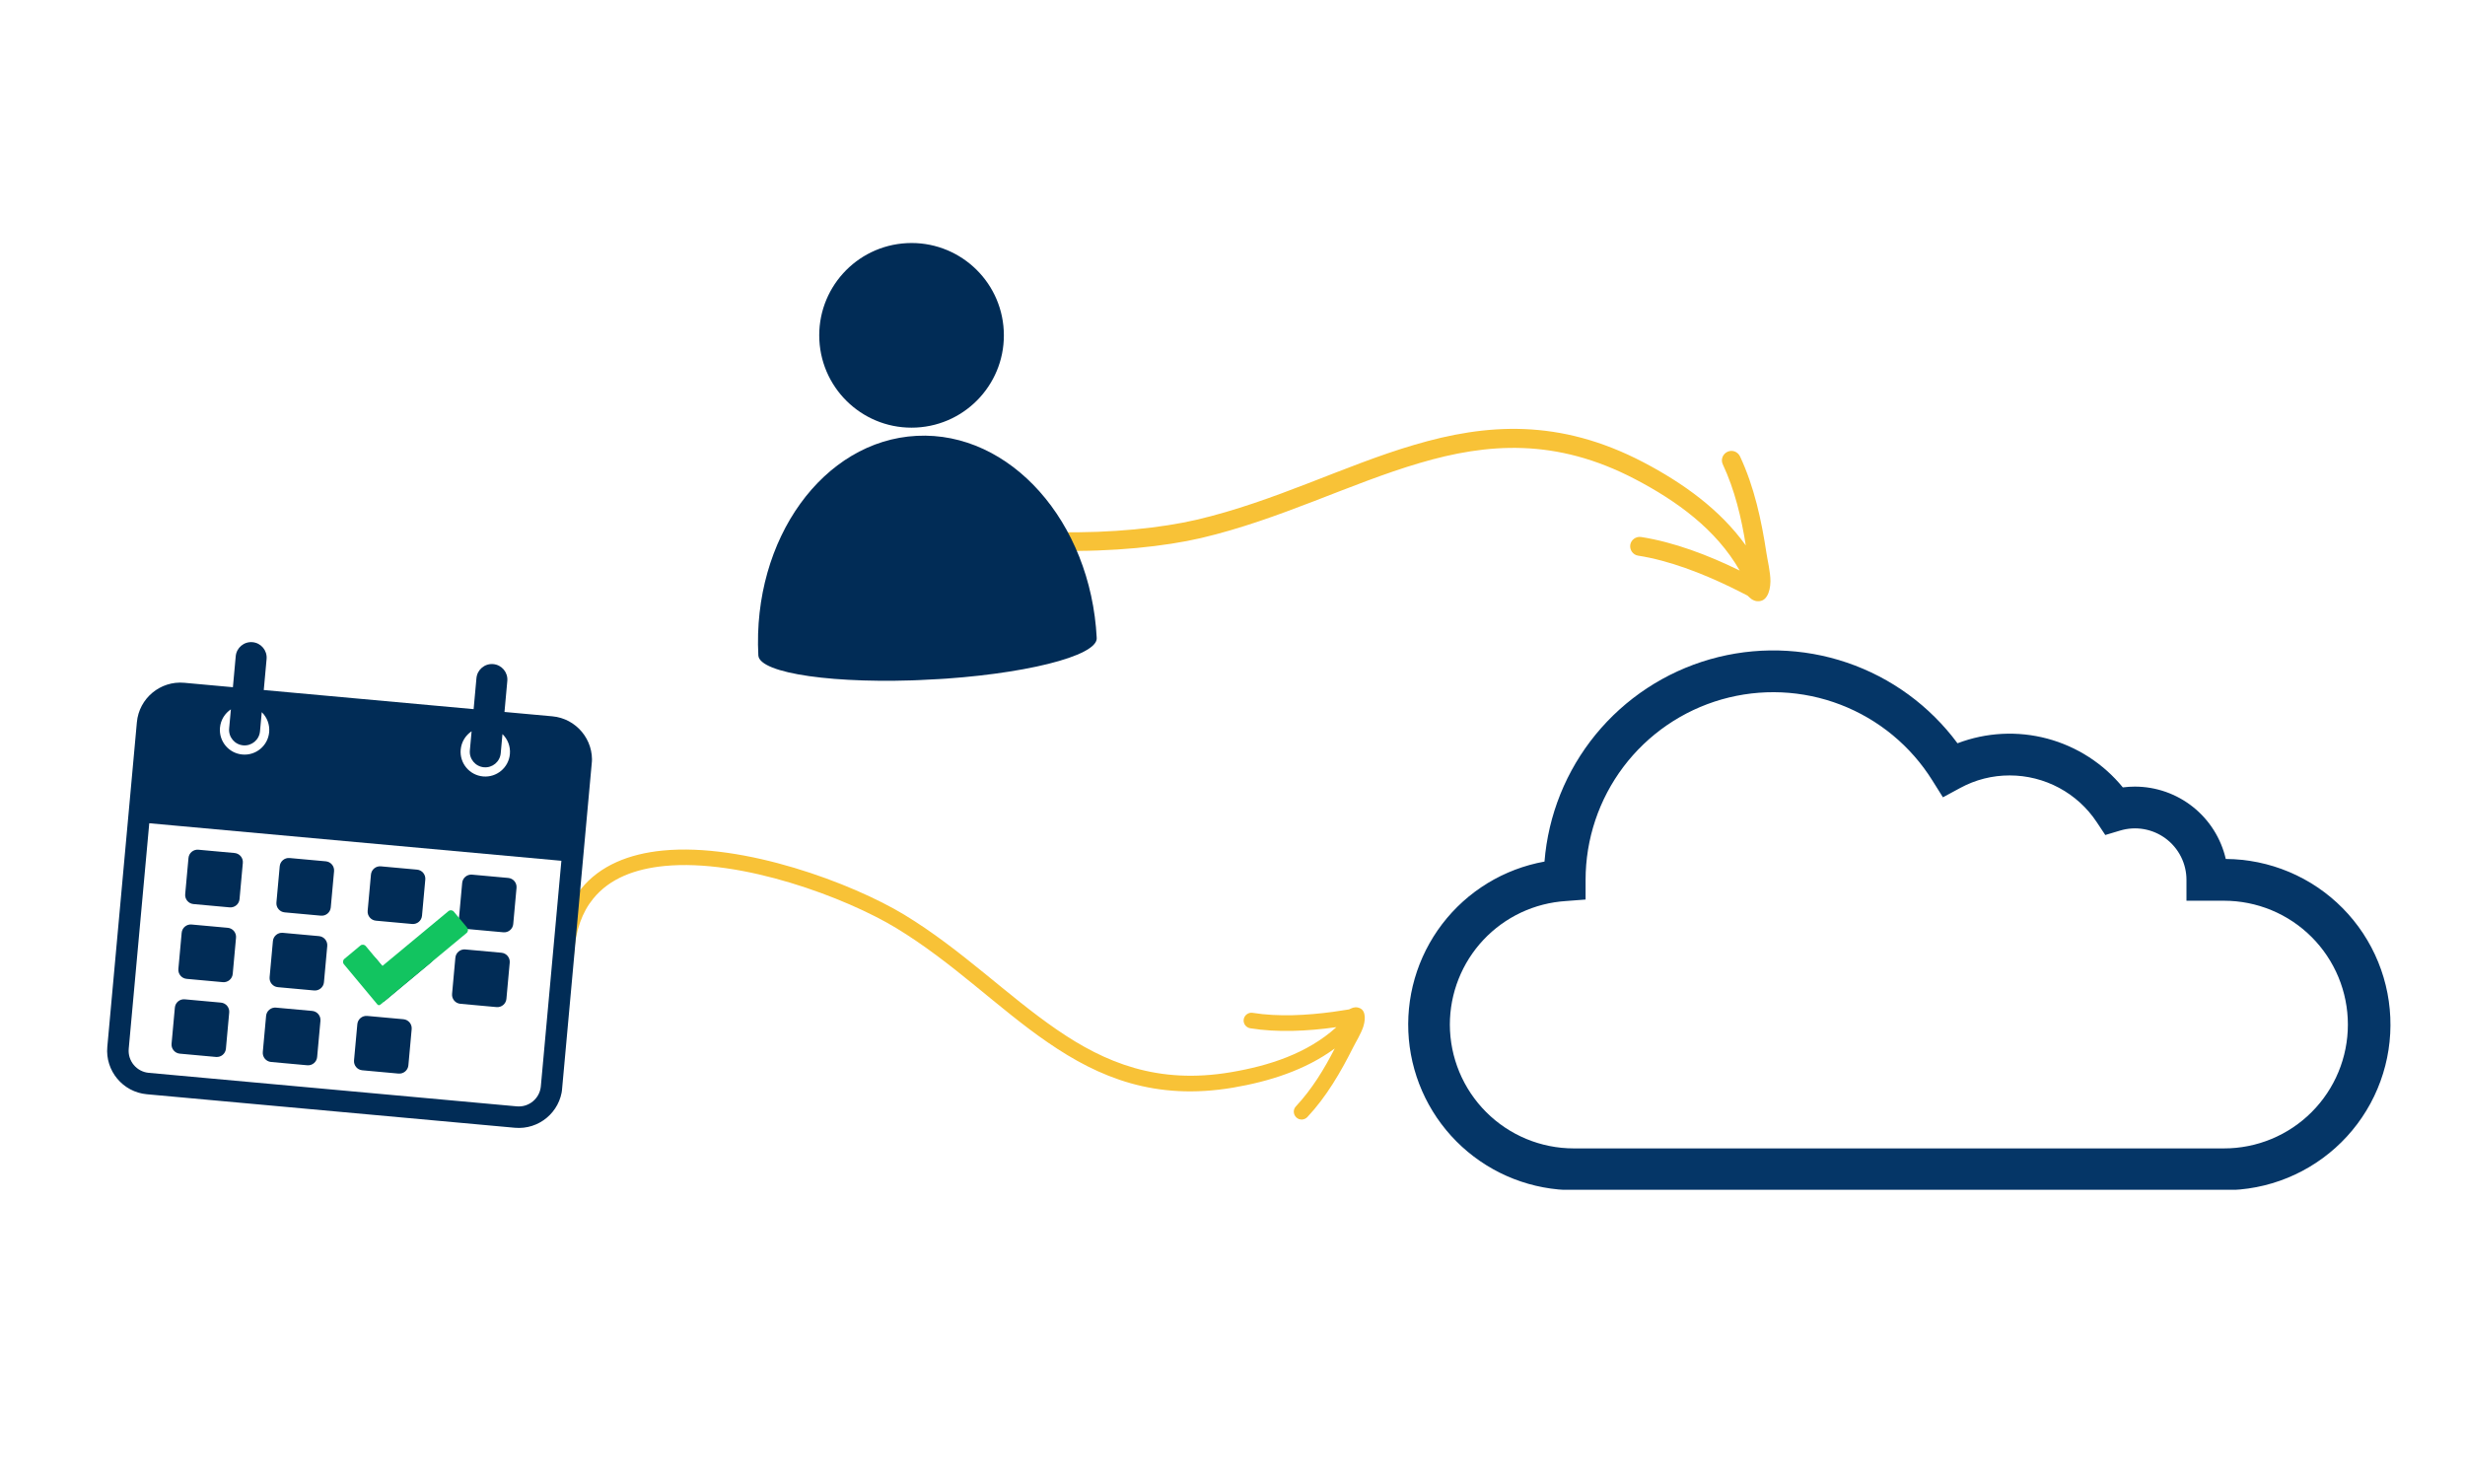 <svg xmlns="http://www.w3.org/2000/svg" xmlns:xlink="http://www.w3.org/1999/xlink" width="6361" zoomAndPan="magnify" viewBox="0 0 4770.75 2871.75" height="3829" preserveAspectRatio="xMidYMid meet" version="1.0"><defs><clipPath id="0834a29853"><path d="M 2725 1258 L 4627 1258 L 4627 2302.59 L 2725 2302.59 Z M 2725 1258 " clip-rule="nonzero"/></clipPath><clipPath id="af72d75d46"><path d="M 4304.215 2303.336 C 4309.461 2303.367 4314.703 2303.266 4319.941 2303.039 C 4325.184 2302.809 4330.414 2302.453 4335.637 2301.969 C 4340.859 2301.48 4346.066 2300.867 4351.258 2300.129 C 4356.453 2299.387 4361.621 2298.52 4366.773 2297.523 C 4371.922 2296.531 4377.043 2295.41 4382.141 2294.164 C 4387.234 2292.918 4392.297 2291.547 4397.324 2290.051 C 4402.352 2288.555 4407.34 2286.938 4412.285 2285.199 C 4417.234 2283.457 4422.137 2281.598 4426.996 2279.617 C 4431.852 2277.637 4436.656 2275.539 4441.41 2273.324 C 4446.164 2271.105 4450.859 2268.773 4455.5 2266.328 C 4460.141 2263.883 4464.715 2261.32 4469.23 2258.648 C 4473.742 2255.977 4478.188 2253.199 4482.566 2250.309 C 4486.945 2247.418 4491.246 2244.422 4495.477 2241.32 C 4499.707 2238.219 4503.859 2235.016 4507.934 2231.711 C 4512.004 2228.406 4515.992 2225.004 4519.898 2221.504 C 4523.805 2218 4527.621 2214.406 4531.352 2210.719 C 4535.082 2207.031 4538.719 2203.254 4542.262 2199.387 C 4545.805 2195.52 4549.254 2191.566 4552.602 2187.531 C 4555.953 2183.496 4559.199 2179.379 4562.348 2175.184 C 4565.496 2170.988 4568.539 2166.719 4571.477 2162.371 C 4574.414 2158.027 4577.246 2153.613 4579.965 2149.129 C 4582.688 2144.645 4585.297 2140.098 4587.797 2135.484 C 4590.293 2130.871 4592.676 2126.203 4594.945 2121.473 C 4597.215 2116.742 4599.363 2111.961 4601.398 2107.129 C 4603.434 2102.293 4605.348 2097.41 4607.141 2092.48 C 4608.938 2087.555 4610.609 2082.582 4612.16 2077.574 C 4613.707 2072.562 4615.137 2067.516 4616.438 2062.438 C 4617.738 2057.355 4618.918 2052.246 4619.969 2047.105 C 4621.02 2041.969 4621.945 2036.805 4622.742 2031.621 C 4623.543 2026.438 4624.211 2021.238 4624.754 2016.02 C 4625.297 2010.805 4625.711 2005.578 4626 2000.34 C 4626.285 1995.102 4626.441 1989.859 4626.473 1984.617 C 4626.5 1979.371 4626.402 1974.129 4626.172 1968.887 C 4625.945 1963.648 4625.586 1958.418 4625.102 1953.195 C 4624.617 1947.973 4624.004 1942.766 4623.262 1937.57 C 4622.52 1932.379 4621.652 1927.207 4620.66 1922.059 C 4619.664 1916.906 4618.543 1911.785 4617.297 1906.691 C 4616.051 1901.594 4614.68 1896.535 4613.184 1891.508 C 4611.691 1886.48 4610.074 1881.492 4608.332 1876.543 C 4606.594 1871.594 4604.734 1866.691 4602.754 1861.836 C 4600.773 1856.977 4598.672 1852.172 4596.457 1847.418 C 4594.242 1842.664 4591.91 1837.969 4589.461 1833.328 C 4587.016 1828.691 4584.457 1824.113 4581.785 1819.602 C 4579.113 1815.086 4576.332 1810.641 4573.441 1806.262 C 4570.551 1801.887 4567.555 1797.582 4564.457 1793.352 C 4561.355 1789.121 4558.152 1784.973 4554.848 1780.898 C 4551.539 1776.824 4548.137 1772.836 4544.637 1768.93 C 4541.137 1765.023 4537.543 1761.207 4533.852 1757.477 C 4530.164 1753.75 4526.387 1750.113 4522.52 1746.566 C 4518.652 1743.023 4514.703 1739.578 4510.664 1736.227 C 4506.629 1732.879 4502.512 1729.629 4498.316 1726.48 C 4494.121 1723.332 4489.852 1720.289 4485.508 1717.352 C 4481.16 1714.414 4476.746 1711.586 4472.262 1708.863 C 4467.777 1706.141 4463.23 1703.531 4458.621 1701.035 C 4454.008 1698.535 4449.336 1696.152 4444.609 1693.883 C 4439.879 1691.617 4435.098 1689.465 4430.262 1687.43 C 4425.426 1685.398 4420.547 1683.484 4415.617 1681.688 C 4410.688 1679.895 4405.719 1678.223 4400.707 1676.672 C 4395.695 1675.121 4390.652 1673.695 4385.57 1672.395 C 4380.488 1671.09 4375.379 1669.914 4370.242 1668.863 C 4365.102 1667.809 4359.941 1666.887 4354.758 1666.086 C 4349.574 1665.289 4344.371 1664.617 4339.156 1664.074 C 4333.938 1663.531 4328.711 1663.117 4323.473 1662.832 C 4318.238 1662.543 4312.996 1662.387 4307.75 1662.359 C 4307.184 1659.895 4306.562 1657.445 4305.891 1655.008 C 4305.219 1652.574 4304.5 1650.152 4303.727 1647.746 C 4302.953 1645.34 4302.129 1642.949 4301.258 1640.578 C 4300.383 1638.207 4299.461 1635.855 4298.492 1633.523 C 4297.52 1631.188 4296.5 1628.875 4295.43 1626.586 C 4294.363 1624.297 4293.246 1622.031 4292.082 1619.785 C 4290.918 1617.543 4289.707 1615.324 4288.449 1613.133 C 4287.195 1610.941 4285.891 1608.773 4284.543 1606.637 C 4283.195 1604.5 4281.805 1602.391 4280.367 1600.312 C 4278.934 1598.23 4277.453 1596.184 4275.93 1594.164 C 4274.41 1592.148 4272.844 1590.164 4271.238 1588.211 C 4269.633 1586.262 4267.988 1584.344 4266.301 1582.461 C 4264.617 1580.578 4262.891 1578.73 4261.129 1576.922 C 4259.363 1575.109 4257.562 1573.336 4255.727 1571.602 C 4253.887 1569.867 4252.016 1568.172 4250.105 1566.516 C 4248.199 1564.859 4246.254 1563.246 4244.277 1561.672 C 4242.301 1560.098 4240.293 1558.562 4238.25 1557.074 C 4236.211 1555.582 4234.137 1554.137 4232.035 1552.734 C 4229.934 1551.328 4227.805 1549.969 4225.645 1548.656 C 4223.488 1547.344 4221.301 1546.074 4219.09 1544.852 C 4216.879 1543.629 4214.641 1542.453 4212.379 1541.328 C 4210.117 1540.199 4207.832 1539.117 4205.527 1538.086 C 4203.219 1537.055 4200.895 1536.07 4198.547 1535.133 C 4196.195 1534.199 4193.832 1533.312 4191.445 1532.48 C 4189.059 1531.645 4186.66 1530.859 4184.242 1530.125 C 4181.824 1529.391 4179.391 1528.707 4176.941 1528.074 C 4174.496 1527.441 4172.039 1526.859 4169.566 1526.328 C 4167.094 1525.801 4164.613 1525.324 4162.121 1524.898 C 4159.633 1524.473 4157.133 1524.098 4154.625 1523.777 C 4152.117 1523.457 4149.605 1523.191 4147.09 1522.977 C 4144.57 1522.762 4142.051 1522.598 4139.523 1522.488 C 4137 1522.379 4134.473 1522.324 4131.945 1522.32 C 4124.102 1522.324 4116.285 1522.828 4108.504 1523.836 C 4106.176 1520.98 4103.789 1518.172 4101.348 1515.41 C 4098.906 1512.652 4096.41 1509.938 4093.863 1507.273 C 4091.316 1504.609 4088.719 1501.996 4086.07 1499.434 C 4083.422 1496.871 4080.723 1494.363 4077.977 1491.906 C 4075.23 1489.445 4072.434 1487.043 4069.594 1484.695 C 4066.754 1482.348 4063.867 1480.059 4060.938 1477.824 C 4058.004 1475.586 4055.031 1473.41 4052.016 1471.293 C 4049 1469.172 4045.945 1467.113 4042.848 1465.113 C 4039.75 1463.113 4036.617 1461.176 4033.445 1459.301 C 4030.273 1457.422 4027.066 1455.609 4023.824 1453.855 C 4020.578 1452.105 4017.305 1450.418 4013.996 1448.793 C 4010.688 1447.172 4007.348 1445.613 4003.977 1444.121 C 4000.605 1442.625 3997.211 1441.199 3993.785 1439.84 C 3990.359 1438.48 3986.906 1437.188 3983.43 1435.961 C 3979.957 1434.738 3976.457 1433.578 3972.934 1432.492 C 3969.414 1431.402 3965.871 1430.383 3962.312 1429.434 C 3958.75 1428.484 3955.172 1427.602 3951.578 1426.793 C 3947.98 1425.98 3944.371 1425.242 3940.746 1424.574 C 3937.121 1423.902 3933.484 1423.305 3929.84 1422.777 C 3926.191 1422.25 3922.535 1421.797 3918.867 1421.41 C 3915.203 1421.027 3911.531 1420.715 3907.852 1420.473 C 3904.176 1420.234 3900.492 1420.066 3896.809 1419.969 C 3893.125 1419.871 3889.441 1419.848 3885.754 1419.895 C 3882.07 1419.941 3878.387 1420.059 3874.703 1420.25 C 3871.023 1420.441 3867.348 1420.707 3863.68 1421.039 C 3860.008 1421.375 3856.344 1421.781 3852.691 1422.262 C 3849.035 1422.738 3845.391 1423.285 3841.758 1423.906 C 3838.125 1424.527 3834.508 1425.219 3830.898 1425.98 C 3827.293 1426.742 3823.703 1427.574 3820.129 1428.477 C 3816.559 1429.379 3813.004 1430.352 3809.465 1431.391 C 3805.93 1432.434 3802.418 1433.543 3798.926 1434.723 C 3795.434 1435.898 3791.965 1437.145 3788.52 1438.461 C 3785.184 1433.953 3781.762 1429.516 3778.258 1425.137 C 3774.75 1420.762 3771.164 1416.453 3767.496 1412.215 C 3763.828 1407.977 3760.078 1403.805 3756.254 1399.707 C 3752.426 1395.609 3748.523 1391.586 3744.543 1387.637 C 3740.566 1383.688 3736.512 1379.812 3732.387 1376.016 C 3728.262 1372.219 3724.066 1368.504 3719.801 1364.863 C 3715.531 1361.227 3711.199 1357.672 3706.797 1354.199 C 3702.395 1350.727 3697.93 1347.336 3693.402 1344.031 C 3688.871 1340.727 3684.281 1337.512 3679.629 1334.379 C 3674.977 1331.25 3670.27 1328.211 3665.5 1325.258 C 3660.734 1322.305 3655.914 1319.445 3651.039 1316.676 C 3646.164 1313.906 3641.238 1311.23 3636.262 1308.648 C 3631.285 1306.066 3626.262 1303.578 3621.188 1301.188 C 3616.117 1298.793 3611.004 1296.5 3605.848 1294.301 C 3600.688 1292.102 3595.492 1290 3590.254 1288 C 3585.016 1286 3579.742 1284.098 3574.434 1282.297 C 3569.125 1280.492 3563.781 1278.793 3558.41 1277.195 C 3553.035 1275.594 3547.633 1274.098 3542.203 1272.703 C 3536.773 1271.309 3531.316 1270.016 3525.836 1268.828 C 3520.359 1267.641 3514.859 1266.559 3509.336 1265.578 C 3503.816 1264.598 3498.281 1263.723 3492.727 1262.953 C 3487.172 1262.184 3481.605 1261.52 3476.027 1260.961 C 3470.449 1260.402 3464.863 1259.949 3459.266 1259.602 C 3453.668 1259.254 3448.07 1259.012 3442.465 1258.875 C 3436.859 1258.742 3431.254 1258.715 3425.648 1258.789 C 3420.039 1258.867 3414.438 1259.051 3408.84 1259.34 C 3403.238 1259.629 3397.648 1260.027 3392.062 1260.527 C 3386.48 1261.027 3380.906 1261.637 3375.344 1262.348 C 3369.785 1263.062 3364.238 1263.879 3358.707 1264.801 C 3353.176 1265.723 3347.668 1266.75 3342.176 1267.883 C 3336.684 1269.016 3331.215 1270.25 3325.77 1271.586 C 3320.324 1272.926 3314.91 1274.367 3309.52 1275.91 C 3304.129 1277.457 3298.77 1279.102 3293.441 1280.848 C 3288.113 1282.594 3282.82 1284.441 3277.562 1286.391 C 3272.309 1288.336 3267.086 1290.383 3261.906 1292.527 C 3256.727 1294.672 3251.59 1296.914 3246.496 1299.254 C 3241.398 1301.594 3236.352 1304.031 3231.348 1306.562 C 3226.344 1309.094 3221.391 1311.719 3216.488 1314.438 C 3211.586 1317.156 3206.734 1319.965 3201.938 1322.867 C 3197.141 1325.77 3192.398 1328.766 3187.715 1331.848 C 3183.031 1334.93 3178.41 1338.098 3173.844 1341.355 C 3169.281 1344.613 3164.781 1347.953 3160.344 1351.383 C 3155.91 1354.812 3151.539 1358.32 3147.234 1361.914 C 3142.93 1365.508 3138.695 1369.18 3134.531 1372.934 C 3130.367 1376.688 3126.273 1380.52 3122.254 1384.43 C 3118.234 1388.34 3114.293 1392.32 3110.422 1396.379 C 3106.555 1400.438 3102.766 1404.57 3099.051 1408.77 C 3095.34 1412.973 3091.707 1417.242 3088.156 1421.582 C 3084.609 1425.922 3081.141 1430.328 3077.758 1434.797 C 3074.375 1439.27 3071.078 1443.801 3067.863 1448.398 C 3064.652 1452.992 3061.531 1457.648 3058.496 1462.363 C 3055.461 1467.078 3052.516 1471.848 3049.66 1476.672 C 3046.805 1481.496 3044.043 1486.375 3041.375 1491.305 C 3038.703 1496.238 3036.129 1501.215 3033.648 1506.242 C 3031.164 1511.273 3028.781 1516.344 3026.492 1521.461 C 3024.203 1526.582 3022.012 1531.742 3019.918 1536.941 C 3017.824 1542.145 3015.832 1547.383 3013.938 1552.66 C 3012.039 1557.938 3010.246 1563.246 3008.551 1568.59 C 3006.859 1573.938 3005.266 1579.312 3003.777 1584.715 C 3002.285 1590.121 3000.898 1595.555 2999.617 1601.012 C 2998.332 1606.469 2997.152 1611.949 2996.074 1617.449 C 2994.996 1622.953 2994.023 1628.473 2993.156 1634.012 C 2992.289 1639.551 2991.527 1645.105 2990.871 1650.676 C 2990.215 1656.242 2989.664 1661.82 2989.215 1667.41 C 2984.348 1668.285 2979.5 1669.273 2974.676 1670.371 C 2969.855 1671.473 2965.059 1672.68 2960.293 1674.004 C 2955.523 1675.324 2950.789 1676.754 2946.09 1678.297 C 2941.387 1679.836 2936.727 1681.484 2932.102 1683.242 C 2927.477 1684.996 2922.895 1686.859 2918.355 1688.828 C 2913.816 1690.797 2909.328 1692.871 2904.883 1695.047 C 2900.441 1697.223 2896.051 1699.504 2891.715 1701.883 C 2887.379 1704.262 2883.098 1706.742 2878.875 1709.32 C 2874.652 1711.898 2870.492 1714.57 2866.395 1717.344 C 2862.297 1720.113 2858.266 1722.977 2854.301 1725.934 C 2850.332 1728.891 2846.438 1731.941 2842.613 1735.078 C 2838.789 1738.215 2835.039 1741.441 2831.363 1744.754 C 2827.688 1748.062 2824.094 1751.457 2820.574 1754.938 C 2817.055 1758.414 2813.621 1761.973 2810.266 1765.609 C 2806.914 1769.246 2803.648 1772.961 2800.465 1776.746 C 2797.285 1780.535 2794.191 1784.395 2791.188 1788.328 C 2788.188 1792.258 2785.277 1796.258 2782.461 1800.324 C 2779.641 1804.391 2776.922 1808.52 2774.293 1812.715 C 2771.668 1816.906 2769.141 1821.156 2766.711 1825.465 C 2764.281 1829.777 2761.953 1834.141 2759.727 1838.555 C 2757.5 1842.973 2755.375 1847.441 2753.355 1851.957 C 2751.332 1856.473 2749.418 1861.031 2747.609 1865.637 C 2745.801 1870.242 2744.098 1874.883 2742.504 1879.566 C 2740.91 1884.25 2739.426 1888.969 2738.051 1893.719 C 2736.672 1898.473 2735.406 1903.254 2734.254 1908.062 C 2733.098 1912.875 2732.059 1917.707 2731.125 1922.566 C 2730.195 1927.426 2729.379 1932.305 2728.676 1937.199 C 2727.969 1942.098 2727.379 1947.008 2726.902 1951.93 C 2726.426 1956.855 2726.062 1961.789 2725.812 1966.73 C 2725.562 1971.668 2725.43 1976.613 2725.41 1981.562 C 2725.391 1986.508 2725.484 1991.453 2725.691 1996.395 C 2725.902 2001.336 2726.227 2006.273 2726.664 2011.199 C 2727.102 2016.129 2727.652 2021.043 2728.316 2025.945 C 2728.984 2030.848 2729.762 2035.73 2730.652 2040.598 C 2731.543 2045.465 2732.547 2050.309 2733.664 2055.125 C 2734.777 2059.945 2736.004 2064.738 2737.344 2069.5 C 2738.68 2074.262 2740.129 2078.992 2741.684 2083.688 C 2743.242 2088.383 2744.906 2093.039 2746.676 2097.66 C 2748.449 2102.277 2750.328 2106.855 2752.312 2111.387 C 2754.297 2115.918 2756.383 2120.402 2758.574 2124.836 C 2760.766 2129.27 2763.059 2133.652 2765.453 2137.98 C 2767.852 2142.309 2770.344 2146.582 2772.938 2150.797 C 2775.527 2155.008 2778.215 2159.16 2781 2163.25 C 2783.785 2167.336 2786.664 2171.359 2789.633 2175.316 C 2792.605 2179.27 2795.668 2183.156 2798.816 2186.969 C 2801.969 2190.785 2805.207 2194.523 2808.531 2198.188 C 2811.852 2201.852 2815.262 2205.434 2818.75 2208.941 C 2822.242 2212.449 2825.809 2215.871 2829.457 2219.211 C 2833.105 2222.555 2836.832 2225.809 2840.629 2228.977 C 2844.43 2232.145 2848.301 2235.223 2852.242 2238.215 C 2856.184 2241.203 2860.191 2244.098 2864.27 2246.902 C 2868.344 2249.707 2872.484 2252.414 2876.684 2255.027 C 2880.887 2257.637 2885.145 2260.152 2889.461 2262.566 C 2893.781 2264.98 2898.152 2267.293 2902.578 2269.508 C 2907 2271.719 2911.477 2273.828 2915.996 2275.832 C 2920.52 2277.836 2925.086 2279.738 2929.695 2281.531 C 2934.309 2283.324 2938.957 2285.012 2943.645 2286.59 C 2948.336 2288.168 2953.055 2289.637 2957.812 2290.996 C 2962.57 2292.355 2967.355 2293.605 2972.168 2294.742 C 2976.984 2295.879 2981.82 2296.906 2986.684 2297.82 C 2991.547 2298.734 2996.426 2299.535 3001.324 2300.223 C 3006.223 2300.91 3011.137 2301.484 3016.062 2301.945 C 3020.988 2302.406 3025.922 2302.754 3030.863 2302.984 C 3035.805 2303.219 3040.75 2303.336 3045.695 2303.336 L 3114.703 2303.336 L 3114.703 2529.863 C 3114.699 2532.426 3114.641 2534.992 3114.523 2537.555 C 3114.41 2540.117 3114.238 2542.676 3114.012 2545.23 C 3113.785 2547.785 3113.504 2550.332 3113.168 2552.875 C 3112.832 2555.418 3112.441 2557.953 3111.996 2560.48 C 3111.547 2563.004 3111.047 2565.52 3110.492 2568.023 C 3109.938 2570.527 3109.328 2573.02 3108.668 2575.496 C 3108.004 2577.973 3107.289 2580.438 3106.52 2582.883 C 3105.75 2585.332 3104.926 2587.758 3104.051 2590.172 C 3103.18 2592.582 3102.254 2594.973 3101.273 2597.344 C 3100.297 2599.715 3099.27 2602.062 3098.188 2604.391 C 3097.109 2606.719 3095.98 2609.02 3094.801 2611.297 C 3093.621 2613.574 3092.395 2615.828 3091.117 2618.051 C 3089.84 2620.277 3088.516 2622.473 3087.145 2624.641 C 3085.773 2626.809 3084.355 2628.945 3082.891 2631.051 C 3081.426 2633.156 3079.918 2635.23 3078.363 2637.27 C 3076.812 2639.312 3075.215 2641.316 3073.574 2643.289 C 3071.934 2645.262 3070.25 2647.195 3068.527 2649.094 C 3066.801 2650.992 3065.035 2652.852 3063.23 2654.676 C 3061.426 2656.5 3059.582 2658.281 3057.703 2660.023 C 3055.82 2661.766 3053.902 2663.469 3051.945 2665.129 C 3049.988 2666.789 3048 2668.402 3045.973 2669.977 C 3043.949 2671.551 3041.891 2673.078 3039.797 2674.562 C 3037.707 2676.051 3035.582 2677.488 3033.43 2678.879 C 3031.277 2680.273 3029.094 2681.617 3026.883 2682.918 C 3024.668 2684.215 3022.43 2685.465 3020.164 2686.664 C 3017.898 2687.867 3015.605 2689.02 3013.289 2690.121 C 3010.973 2691.223 3008.637 2692.273 3006.273 2693.273 C 3003.91 2694.277 3001.531 2695.227 2999.129 2696.125 C 2996.727 2697.02 2994.305 2697.867 2991.863 2698.66 C 2989.426 2699.453 2986.969 2700.191 2984.5 2700.879 C 2982.027 2701.566 2979.543 2702.199 2977.043 2702.777 C 2974.547 2703.359 2972.035 2703.883 2969.516 2704.355 C 2968.66 2702.047 2967.738 2699.77 2966.75 2697.52 C 2965.762 2695.27 2964.707 2693.047 2963.59 2690.859 C 2962.473 2688.668 2961.289 2686.516 2960.047 2684.395 C 2958.801 2682.273 2957.496 2680.191 2956.129 2678.148 C 2954.766 2676.105 2953.34 2674.102 2951.855 2672.141 C 2950.371 2670.184 2948.832 2668.266 2947.234 2666.395 C 2945.641 2664.527 2943.992 2662.703 2942.289 2660.93 C 2940.586 2659.156 2938.832 2657.438 2937.027 2655.766 C 2935.227 2654.094 2933.375 2652.477 2931.477 2650.914 C 2929.578 2649.352 2927.637 2647.848 2925.648 2646.398 C 2923.664 2644.949 2921.637 2643.562 2919.566 2642.23 C 2917.5 2640.902 2915.395 2639.633 2913.254 2638.426 C 2911.109 2637.223 2908.934 2636.078 2906.727 2635 C 2904.516 2633.922 2902.277 2632.906 2900.008 2631.961 C 2897.742 2631.012 2895.445 2630.133 2893.125 2629.316 C 2890.809 2628.504 2888.465 2627.758 2886.102 2627.082 C 2883.738 2626.406 2881.355 2625.801 2878.957 2625.262 C 2876.559 2624.727 2874.145 2624.262 2871.719 2623.867 C 2869.293 2623.469 2866.855 2623.145 2864.41 2622.895 C 2861.965 2622.641 2859.516 2622.461 2857.059 2622.352 C 2854.602 2622.242 2852.145 2622.207 2849.688 2622.238 C 2847.23 2622.273 2844.773 2622.383 2842.32 2622.559 C 2839.871 2622.738 2837.426 2622.988 2834.988 2623.312 C 2832.551 2623.633 2830.125 2624.027 2827.711 2624.492 C 2825.297 2624.953 2822.898 2625.488 2820.516 2626.094 C 2818.133 2626.699 2815.77 2627.371 2813.426 2628.113 C 2811.082 2628.859 2808.762 2629.668 2806.465 2630.547 C 2804.168 2631.426 2801.902 2632.371 2799.66 2633.383 C 2797.422 2634.395 2795.211 2635.473 2793.035 2636.613 C 2790.855 2637.754 2788.715 2638.957 2786.605 2640.227 C 2784.5 2641.492 2782.434 2642.82 2780.402 2644.207 C 2778.375 2645.598 2776.387 2647.043 2774.441 2648.547 C 2772.496 2650.051 2770.598 2651.609 2768.746 2653.227 C 2766.891 2654.84 2765.09 2656.512 2763.332 2658.23 C 2761.578 2659.953 2759.875 2661.723 2758.223 2663.547 C 2756.57 2665.367 2754.973 2667.234 2753.434 2669.148 C 2751.891 2671.062 2750.406 2673.02 2748.977 2675.023 C 2747.551 2677.023 2746.184 2679.066 2744.875 2681.148 C 2743.566 2683.23 2742.32 2685.348 2741.137 2687.504 C 2739.953 2689.656 2738.832 2691.844 2737.777 2694.066 C 2736.723 2696.285 2735.734 2698.535 2734.809 2700.812 C 2733.887 2703.09 2733.027 2705.395 2732.238 2707.723 C 2731.449 2710.051 2730.73 2712.402 2730.078 2714.77 C 2729.43 2717.141 2728.848 2719.531 2728.336 2721.934 C 2727.824 2724.34 2727.383 2726.758 2727.016 2729.188 C 2726.645 2731.617 2726.348 2734.059 2726.117 2736.504 C 2725.891 2738.953 2725.738 2741.406 2725.652 2743.863 C 2725.57 2746.32 2725.559 2748.777 2725.621 2751.234 C 2725.68 2753.691 2725.812 2756.145 2726.02 2758.598 C 2726.223 2761.047 2726.5 2763.488 2726.848 2765.922 C 2727.195 2768.355 2727.613 2770.777 2728.102 2773.188 C 2728.594 2775.594 2729.152 2777.988 2729.781 2780.363 C 2730.41 2782.742 2731.109 2785.098 2731.879 2787.434 C 2732.645 2789.77 2733.48 2792.078 2734.383 2794.367 C 2735.289 2796.652 2736.258 2798.91 2737.293 2801.141 C 2738.328 2803.371 2739.426 2805.566 2740.59 2807.734 C 2741.754 2809.898 2742.98 2812.027 2744.27 2814.121 C 2745.559 2816.215 2746.91 2818.27 2748.316 2820.285 C 2749.727 2822.297 2751.195 2824.27 2752.719 2826.199 C 2754.242 2828.125 2755.824 2830.008 2757.457 2831.844 C 2759.094 2833.68 2760.781 2835.469 2762.52 2837.203 C 2764.262 2838.941 2766.051 2840.625 2767.887 2842.258 C 2769.727 2843.891 2771.609 2845.469 2773.543 2846.988 C 2775.473 2848.512 2777.445 2849.977 2779.461 2851.383 C 2781.48 2852.789 2783.535 2854.133 2785.629 2855.422 C 2787.727 2856.707 2789.855 2857.93 2792.023 2859.09 C 2794.191 2860.25 2796.391 2861.348 2798.621 2862.379 C 2800.852 2863.414 2803.113 2864.379 2805.402 2865.277 C 2807.688 2866.18 2810 2867.008 2812.336 2867.773 C 2814.676 2868.539 2817.031 2869.234 2819.41 2869.859 C 2821.785 2870.484 2824.18 2871.043 2826.59 2871.527 C 2829 2872.016 2831.422 2872.43 2833.855 2872.773 C 2836.289 2873.117 2838.734 2873.391 2841.184 2873.59 C 2843.633 2873.793 2846.086 2873.922 2848.547 2873.977 C 2851.004 2874.035 2853.461 2874.02 2855.918 2873.934 C 2858.375 2873.848 2860.828 2873.688 2863.273 2873.457 C 2865.723 2873.227 2868.16 2872.926 2870.59 2872.551 C 2873.02 2872.18 2875.438 2871.734 2877.84 2871.219 C 2880.246 2870.703 2882.633 2870.121 2885 2869.465 C 2887.371 2868.812 2889.719 2868.086 2892.047 2867.293 C 2894.375 2866.504 2896.676 2865.645 2898.953 2864.715 C 2901.23 2863.789 2903.477 2862.797 2905.695 2861.738 C 2907.914 2860.676 2910.102 2859.555 2912.254 2858.367 C 2914.406 2857.18 2916.523 2855.934 2918.605 2854.621 C 2920.684 2853.309 2922.723 2851.941 2924.723 2850.508 C 2926.723 2849.078 2928.68 2847.59 2930.59 2846.047 C 2932.504 2844.5 2934.367 2842.902 2936.188 2841.246 C 2938.004 2839.594 2939.773 2837.887 2941.492 2836.129 C 2943.211 2834.371 2944.879 2832.562 2946.488 2830.707 C 2948.102 2828.852 2949.66 2826.953 2951.16 2825.004 C 2952.664 2823.059 2954.105 2821.07 2955.492 2819.039 C 2956.875 2817.008 2958.199 2814.938 2959.465 2812.828 C 2960.727 2810.719 2961.93 2808.574 2963.066 2806.395 C 2964.203 2804.215 2965.277 2802.008 2966.285 2799.766 C 2967.293 2797.523 2968.238 2795.254 2969.113 2792.953 C 2969.988 2790.656 2970.797 2788.336 2971.535 2785.992 C 2975.367 2785.469 2979.188 2784.863 2982.992 2784.168 C 2986.797 2783.477 2990.586 2782.695 2994.355 2781.836 C 2998.125 2780.973 3001.875 2780.023 3005.602 2778.992 C 3009.328 2777.961 3013.031 2776.848 3016.711 2775.652 C 3020.387 2774.453 3024.039 2773.176 3027.66 2771.816 C 3031.277 2770.457 3034.867 2769.016 3038.422 2767.492 C 3041.98 2765.973 3045.5 2764.371 3048.984 2762.691 C 3052.469 2761.016 3055.914 2759.258 3059.32 2757.426 C 3062.727 2755.59 3066.09 2753.684 3069.41 2751.699 C 3072.727 2749.715 3076.004 2747.656 3079.23 2745.527 C 3082.457 2743.395 3085.637 2741.195 3088.766 2738.922 C 3091.895 2736.648 3094.973 2734.305 3097.996 2731.895 C 3101.023 2729.484 3103.992 2727.008 3106.902 2724.461 C 3109.816 2721.918 3112.672 2719.312 3115.469 2716.641 C 3118.266 2713.969 3121 2711.234 3123.676 2708.438 C 3126.348 2705.645 3128.957 2702.793 3131.504 2699.879 C 3134.051 2696.969 3136.531 2694 3138.945 2690.98 C 3141.359 2687.957 3143.703 2684.883 3145.977 2681.754 C 3148.254 2678.625 3150.457 2675.449 3152.59 2672.223 C 3154.723 2668.996 3156.785 2665.723 3158.77 2662.406 C 3160.758 2659.086 3162.668 2655.727 3164.504 2652.32 C 3166.34 2648.918 3168.098 2645.473 3169.781 2641.988 C 3171.461 2638.508 3173.062 2634.988 3174.59 2631.434 C 3176.113 2627.879 3177.555 2624.289 3178.918 2620.672 C 3180.281 2617.051 3181.562 2613.402 3182.762 2609.727 C 3183.961 2606.047 3185.078 2602.348 3186.113 2598.621 C 3187.148 2594.891 3188.098 2591.145 3188.961 2587.375 C 3189.828 2583.605 3190.609 2579.816 3191.305 2576.012 C 3192 2572.207 3192.613 2568.391 3193.137 2564.559 C 3193.664 2560.727 3194.102 2556.883 3194.453 2553.031 C 3194.809 2549.18 3195.074 2545.324 3195.254 2541.461 C 3195.434 2537.598 3195.527 2533.73 3195.535 2529.863 L 3195.535 2303.336 L 3471.566 2303.336 L 3471.566 2912.793 C 3469.23 2913.582 3466.918 2914.441 3464.629 2915.367 C 3462.34 2916.293 3460.082 2917.285 3457.852 2918.344 C 3455.621 2919.402 3453.426 2920.527 3451.262 2921.715 C 3449.098 2922.902 3446.973 2924.152 3444.883 2925.465 C 3442.793 2926.777 3440.742 2928.148 3438.73 2929.582 C 3436.723 2931.016 3434.754 2932.504 3432.832 2934.055 C 3430.91 2935.602 3429.035 2937.203 3427.207 2938.863 C 3425.379 2940.52 3423.602 2942.23 3421.871 2943.992 C 3420.145 2945.754 3418.469 2947.566 3416.848 2949.43 C 3415.227 2951.289 3413.66 2953.195 3412.152 2955.148 C 3410.641 2957.102 3409.191 2959.094 3407.797 2961.133 C 3406.406 2963.172 3405.074 2965.246 3403.801 2967.363 C 3402.531 2969.48 3401.324 2971.629 3400.18 2973.816 C 3399.035 2976.004 3397.953 2978.223 3396.941 2980.473 C 3395.926 2982.723 3394.977 2985 3394.098 2987.305 C 3393.215 2989.613 3392.402 2991.941 3391.66 2994.293 C 3390.914 2996.648 3390.242 2999.02 3389.637 3001.414 C 3389.031 3003.805 3388.496 3006.215 3388.031 3008.641 C 3387.57 3011.062 3387.176 3013.5 3386.855 3015.945 C 3386.535 3018.395 3386.289 3020.848 3386.109 3023.309 C 3385.934 3025.773 3385.828 3028.238 3385.797 3030.703 C 3385.766 3033.172 3385.805 3035.641 3385.918 3038.105 C 3386.031 3040.57 3386.215 3043.031 3386.473 3045.484 C 3386.73 3047.941 3387.059 3050.387 3387.461 3052.82 C 3387.859 3055.258 3388.332 3057.68 3388.875 3060.086 C 3389.418 3062.492 3390.031 3064.883 3390.711 3067.254 C 3391.395 3069.629 3392.148 3071.977 3392.969 3074.305 C 3393.789 3076.633 3394.676 3078.934 3395.633 3081.211 C 3396.59 3083.484 3397.609 3085.73 3398.699 3087.945 C 3399.785 3090.16 3400.938 3092.344 3402.152 3094.492 C 3403.367 3096.641 3404.645 3098.75 3405.984 3100.824 C 3407.324 3102.898 3408.723 3104.93 3410.184 3106.922 C 3411.641 3108.91 3413.156 3110.859 3414.73 3112.758 C 3416.301 3114.66 3417.93 3116.516 3419.609 3118.324 C 3421.293 3120.129 3423.023 3121.887 3424.809 3123.59 C 3426.594 3125.297 3428.43 3126.945 3430.309 3128.543 C 3432.191 3130.141 3434.117 3131.684 3436.09 3133.168 C 3438.062 3134.652 3440.074 3136.074 3442.133 3137.441 C 3444.188 3138.809 3446.281 3140.113 3448.414 3141.355 C 3450.543 3142.602 3452.711 3143.781 3454.914 3144.895 C 3457.113 3146.012 3459.348 3147.062 3461.609 3148.047 C 3463.871 3149.031 3466.164 3149.949 3468.48 3150.801 C 3470.797 3151.652 3473.137 3152.434 3475.5 3153.148 C 3477.863 3153.863 3480.242 3154.504 3482.645 3155.078 C 3485.043 3155.652 3487.461 3156.156 3489.891 3156.59 C 3492.32 3157.02 3494.762 3157.379 3497.211 3157.668 C 3499.664 3157.957 3502.121 3158.176 3504.586 3158.32 C 3507.047 3158.465 3509.516 3158.539 3511.98 3158.539 C 3514.449 3158.539 3516.918 3158.465 3519.379 3158.32 C 3521.844 3158.176 3524.301 3157.957 3526.754 3157.668 C 3529.203 3157.379 3531.645 3157.02 3534.074 3156.59 C 3536.504 3156.156 3538.922 3155.652 3541.32 3155.078 C 3543.723 3154.504 3546.102 3153.863 3548.465 3153.148 C 3550.828 3152.434 3553.168 3151.652 3555.484 3150.801 C 3557.801 3149.949 3560.094 3149.031 3562.355 3148.047 C 3564.617 3147.062 3566.852 3146.012 3569.051 3144.895 C 3571.254 3143.781 3573.418 3142.602 3575.551 3141.355 C 3577.684 3140.113 3579.777 3138.809 3581.832 3137.441 C 3583.891 3136.074 3585.902 3134.652 3587.875 3133.168 C 3589.848 3131.684 3591.773 3130.141 3593.656 3128.543 C 3595.535 3126.945 3597.371 3125.297 3599.152 3123.59 C 3600.938 3121.887 3602.672 3120.129 3604.355 3118.324 C 3606.035 3116.516 3607.664 3114.66 3609.234 3112.762 C 3610.809 3110.859 3612.324 3108.91 3613.781 3106.922 C 3615.242 3104.93 3616.641 3102.898 3617.98 3100.824 C 3619.32 3098.75 3620.598 3096.641 3621.812 3094.492 C 3623.027 3092.344 3624.18 3090.16 3625.266 3087.945 C 3626.355 3085.73 3627.375 3083.484 3628.332 3081.211 C 3629.289 3078.934 3630.176 3076.633 3630.996 3074.305 C 3631.816 3071.977 3632.57 3069.625 3633.25 3067.254 C 3633.934 3064.883 3634.547 3062.492 3635.09 3060.086 C 3635.633 3057.68 3636.105 3055.258 3636.504 3052.82 C 3636.906 3050.387 3637.234 3047.941 3637.492 3045.484 C 3637.75 3043.031 3637.934 3040.57 3638.047 3038.105 C 3638.16 3035.641 3638.199 3033.172 3638.168 3030.703 C 3638.137 3028.238 3638.031 3025.773 3637.855 3023.309 C 3637.676 3020.848 3637.43 3018.395 3637.109 3015.945 C 3636.789 3013.5 3636.395 3011.062 3635.93 3008.641 C 3635.469 3006.215 3634.934 3003.805 3634.328 3001.414 C 3633.723 2999.02 3633.051 2996.648 3632.305 2994.293 C 3631.562 2991.941 3630.75 2989.609 3629.867 2987.305 C 3628.988 2985 3628.039 2982.723 3627.023 2980.473 C 3626.012 2978.223 3624.93 2976.004 3623.785 2973.816 C 3622.641 2971.629 3621.434 2969.48 3620.164 2967.363 C 3618.891 2965.246 3617.559 2963.172 3616.168 2961.133 C 3614.773 2959.094 3613.324 2957.102 3611.812 2955.148 C 3610.305 2953.195 3608.738 2951.289 3607.117 2949.426 C 3605.496 2947.566 3603.82 2945.754 3602.094 2943.992 C 3600.363 2942.23 3598.586 2940.52 3596.758 2938.863 C 3594.93 2937.203 3593.055 2935.602 3591.133 2934.055 C 3589.211 2932.504 3587.242 2931.016 3585.234 2929.582 C 3583.223 2928.148 3581.172 2926.777 3579.082 2925.465 C 3576.992 2924.152 3574.867 2922.902 3572.703 2921.715 C 3570.539 2920.527 3568.34 2919.402 3566.113 2918.344 C 3563.883 2917.285 3561.625 2916.293 3559.336 2915.367 C 3557.047 2914.441 3554.734 2913.582 3552.398 2912.793 L 3552.398 2303.336 L 3828.531 2303.336 L 3828.531 2779.625 C 3826.195 2780.418 3823.887 2781.273 3821.598 2782.199 C 3819.312 2783.125 3817.059 2784.117 3814.828 2785.176 C 3812.602 2786.234 3810.41 2787.359 3808.246 2788.547 C 3806.086 2789.73 3803.961 2790.98 3801.871 2792.293 C 3799.785 2793.605 3797.738 2794.977 3795.73 2796.41 C 3793.723 2797.84 3791.758 2799.328 3789.836 2800.879 C 3787.918 2802.426 3786.043 2804.027 3784.219 2805.684 C 3782.391 2807.34 3780.613 2809.051 3778.887 2810.809 C 3777.164 2812.57 3775.488 2814.383 3773.871 2816.242 C 3772.25 2818.102 3770.688 2820.008 3769.18 2821.957 C 3767.672 2823.906 3766.219 2825.902 3764.828 2827.938 C 3763.438 2829.973 3762.109 2832.051 3760.84 2834.164 C 3759.57 2836.277 3758.363 2838.426 3757.219 2840.613 C 3756.078 2842.797 3755 2845.012 3753.984 2847.262 C 3752.973 2849.512 3752.027 2851.785 3751.148 2854.09 C 3750.266 2856.395 3749.457 2858.723 3748.711 2861.074 C 3747.969 2863.426 3747.297 2865.797 3746.691 2868.188 C 3746.09 2870.578 3745.555 2872.984 3745.094 2875.406 C 3744.629 2877.828 3744.238 2880.262 3743.918 2882.707 C 3743.598 2885.152 3743.352 2887.605 3743.172 2890.062 C 3742.996 2892.523 3742.895 2894.984 3742.863 2897.453 C 3742.832 2899.918 3742.871 2902.383 3742.984 2904.844 C 3743.098 2907.309 3743.281 2909.766 3743.539 2912.219 C 3743.797 2914.672 3744.125 2917.113 3744.527 2919.547 C 3744.926 2921.98 3745.398 2924.398 3745.941 2926.805 C 3746.484 2929.211 3747.094 2931.598 3747.777 2933.969 C 3748.461 2936.34 3749.211 2938.688 3750.031 2941.012 C 3750.852 2943.336 3751.738 2945.637 3752.695 2947.91 C 3753.648 2950.184 3754.672 2952.426 3755.758 2954.641 C 3756.844 2956.855 3757.996 2959.035 3759.211 2961.18 C 3760.426 2963.324 3761.703 2965.434 3763.039 2967.504 C 3764.379 2969.578 3765.777 2971.605 3767.234 2973.598 C 3768.691 2975.586 3770.207 2977.531 3771.777 2979.43 C 3773.348 2981.332 3774.977 2983.184 3776.656 2984.988 C 3778.336 2986.793 3780.066 2988.547 3781.852 2990.25 C 3783.633 2991.953 3785.465 2993.602 3787.344 2995.199 C 3789.227 2996.793 3791.148 2998.336 3793.121 2999.816 C 3795.09 3001.301 3797.102 3002.723 3799.156 3004.09 C 3801.211 3005.453 3803.301 3006.758 3805.434 3008 C 3807.562 3009.242 3809.727 3010.418 3811.926 3011.535 C 3814.125 3012.648 3816.355 3013.699 3818.617 3014.684 C 3820.879 3015.668 3823.168 3016.586 3825.48 3017.434 C 3827.797 3018.285 3830.133 3019.066 3832.496 3019.777 C 3834.855 3020.492 3837.234 3021.137 3839.633 3021.707 C 3842.031 3022.281 3844.445 3022.785 3846.875 3023.215 C 3849.301 3023.648 3851.738 3024.008 3854.188 3024.297 C 3856.637 3024.586 3859.094 3024.801 3861.555 3024.945 C 3864.016 3025.09 3866.48 3025.164 3868.945 3025.164 C 3871.414 3025.164 3873.875 3025.09 3876.336 3024.945 C 3878.801 3024.801 3881.254 3024.586 3883.703 3024.297 C 3886.152 3024.008 3888.59 3023.648 3891.02 3023.215 C 3893.445 3022.785 3895.859 3022.281 3898.258 3021.707 C 3900.656 3021.137 3903.035 3020.492 3905.398 3019.777 C 3907.758 3019.066 3910.094 3018.285 3912.41 3017.434 C 3914.727 3016.586 3917.012 3015.668 3919.273 3014.684 C 3921.535 3013.699 3923.766 3012.648 3925.965 3011.535 C 3928.164 3010.418 3930.328 3009.242 3932.461 3008 C 3934.59 3006.758 3936.684 3005.453 3938.734 3004.09 C 3940.789 3002.723 3942.801 3001.301 3944.773 2999.816 C 3946.742 2998.332 3948.668 2996.793 3950.547 2995.199 C 3952.426 2993.602 3954.258 2991.953 3956.043 2990.25 C 3957.824 2988.547 3959.559 2986.793 3961.238 2984.988 C 3962.918 2983.184 3964.543 2981.332 3966.113 2979.43 C 3967.688 2977.531 3969.199 2975.586 3970.66 2973.598 C 3972.117 2971.605 3973.516 2969.578 3974.852 2967.504 C 3976.191 2965.434 3977.469 2963.324 3978.684 2961.18 C 3979.898 2959.035 3981.047 2956.855 3982.133 2954.641 C 3983.223 2952.426 3984.242 2950.184 3985.195 2947.91 C 3986.152 2945.637 3987.039 2943.336 3987.859 2941.012 C 3988.68 2938.688 3989.434 2936.34 3990.113 2933.969 C 3990.797 2931.598 3991.41 2929.211 3991.953 2926.805 C 3992.496 2924.398 3992.965 2921.98 3993.367 2919.547 C 3993.766 2917.113 3994.094 2914.672 3994.352 2912.219 C 3994.609 2909.766 3994.797 2907.309 3994.906 2904.844 C 3995.02 2902.383 3995.062 2899.918 3995.031 2897.453 C 3995 2894.984 3994.895 2892.523 3994.719 2890.062 C 3994.543 2887.605 3994.293 2885.152 3993.973 2882.707 C 3993.656 2880.262 3993.262 2877.828 3992.801 2875.406 C 3992.336 2872.984 3991.805 2870.578 3991.199 2868.188 C 3990.598 2865.797 3989.922 2863.426 3989.18 2861.074 C 3988.438 2858.723 3987.625 2856.395 3986.746 2854.09 C 3985.867 2851.785 3984.918 2849.512 3983.906 2847.262 C 3982.895 2845.012 3981.816 2842.797 3980.672 2840.613 C 3979.527 2838.426 3978.324 2836.277 3977.055 2834.164 C 3975.785 2832.051 3974.453 2829.973 3973.062 2827.938 C 3971.672 2825.902 3970.223 2823.906 3968.715 2821.957 C 3967.207 2820.008 3965.641 2818.102 3964.023 2816.242 C 3962.402 2814.383 3960.73 2812.57 3959.004 2810.809 C 3957.277 2809.051 3955.5 2807.34 3953.676 2805.684 C 3951.848 2804.027 3949.977 2802.426 3948.055 2800.879 C 3946.137 2799.328 3944.172 2797.84 3942.164 2796.41 C 3940.156 2794.977 3938.109 2793.605 3936.02 2792.293 C 3933.934 2790.98 3931.809 2789.73 3929.645 2788.547 C 3927.484 2787.359 3925.289 2786.234 3923.062 2785.176 C 3920.836 2784.117 3918.578 2783.125 3916.293 2782.199 C 3914.008 2781.273 3911.695 2780.418 3909.359 2779.625 L 3909.359 2303.336 L 4159.934 2303.336 L 4159.934 2485.203 C 4159.938 2488.984 4160.027 2492.762 4160.199 2496.535 C 4160.375 2500.312 4160.633 2504.082 4160.977 2507.844 C 4161.316 2511.609 4161.742 2515.363 4162.254 2519.109 C 4162.766 2522.852 4163.359 2526.582 4164.035 2530.301 C 4164.715 2534.02 4165.473 2537.723 4166.316 2541.406 C 4167.16 2545.09 4168.086 2548.754 4169.09 2552.395 C 4170.098 2556.039 4171.188 2559.656 4172.355 2563.25 C 4173.523 2566.844 4174.773 2570.41 4176.102 2573.949 C 4177.43 2577.488 4178.836 2580.992 4180.32 2584.469 C 4181.805 2587.945 4183.367 2591.383 4185.008 2594.789 C 4186.645 2598.195 4188.359 2601.562 4190.152 2604.891 C 4191.941 2608.219 4193.805 2611.508 4195.742 2614.75 C 4197.676 2617.996 4199.688 2621.199 4201.766 2624.352 C 4203.848 2627.508 4205.996 2630.617 4208.215 2633.676 C 4210.434 2636.734 4212.719 2639.742 4215.074 2642.699 C 4217.43 2645.656 4219.848 2648.559 4222.328 2651.406 C 4224.812 2654.258 4227.359 2657.047 4229.969 2659.781 C 4232.578 2662.516 4235.246 2665.191 4237.973 2667.809 C 4240.699 2670.422 4243.484 2672.977 4246.328 2675.469 C 4249.172 2677.957 4252.066 2680.383 4255.02 2682.746 C 4257.969 2685.105 4260.973 2687.398 4264.027 2689.625 C 4267.078 2691.855 4270.18 2694.012 4273.332 2696.098 C 4276.48 2698.188 4279.676 2700.203 4282.918 2702.148 C 4286.156 2704.094 4289.441 2705.965 4292.762 2707.766 C 4296.086 2709.562 4299.449 2711.285 4302.852 2712.934 C 4306.254 2714.582 4309.688 2716.152 4313.16 2717.645 C 4316.633 2719.141 4320.137 2720.555 4323.672 2721.895 C 4327.203 2723.23 4330.77 2724.488 4334.359 2725.664 C 4337.949 2726.844 4341.566 2727.941 4345.207 2728.957 C 4348.848 2729.973 4352.508 2730.906 4356.188 2731.758 C 4359.871 2732.609 4363.57 2733.379 4367.285 2734.066 C 4371.004 2734.754 4374.734 2735.359 4378.477 2735.879 C 4379.215 2738.23 4380.023 2740.562 4380.898 2742.871 C 4381.773 2745.176 4382.715 2747.457 4383.723 2749.707 C 4384.734 2751.961 4385.809 2754.18 4386.945 2756.371 C 4388.086 2758.559 4389.289 2760.715 4390.551 2762.832 C 4391.816 2764.949 4393.145 2767.031 4394.531 2769.07 C 4395.918 2771.113 4397.363 2773.109 4398.867 2775.066 C 4400.375 2777.023 4401.934 2778.934 4403.551 2780.797 C 4405.168 2782.66 4406.836 2784.477 4408.559 2786.246 C 4410.281 2788.012 4412.055 2789.727 4413.879 2791.391 C 4415.703 2793.051 4417.57 2794.66 4419.488 2796.211 C 4421.406 2797.766 4423.367 2799.262 4425.375 2800.699 C 4427.379 2802.137 4429.426 2803.516 4431.512 2804.836 C 4433.598 2806.152 4435.719 2807.41 4437.879 2808.602 C 4440.039 2809.797 4442.23 2810.926 4444.457 2811.992 C 4446.684 2813.059 4448.938 2814.055 4451.223 2814.988 C 4453.508 2815.922 4455.816 2816.789 4458.152 2817.586 C 4460.488 2818.383 4462.844 2819.113 4465.223 2819.77 C 4467.602 2820.43 4469.996 2821.02 4472.41 2821.539 C 4474.82 2822.059 4477.246 2822.508 4479.684 2822.883 C 4482.125 2823.262 4484.57 2823.566 4487.027 2823.801 C 4489.484 2824.031 4491.945 2824.195 4494.41 2824.285 C 4496.879 2824.375 4499.344 2824.391 4501.812 2824.336 C 4504.277 2824.281 4506.742 2824.152 4509.203 2823.953 C 4511.66 2823.754 4514.113 2823.48 4516.559 2823.137 C 4519 2822.793 4521.434 2822.379 4523.852 2821.895 C 4526.27 2821.406 4528.676 2820.852 4531.062 2820.223 C 4533.449 2819.598 4535.812 2818.902 4538.16 2818.137 C 4540.504 2817.371 4542.828 2816.539 4545.125 2815.637 C 4547.422 2814.734 4549.691 2813.766 4551.93 2812.73 C 4554.172 2811.695 4556.379 2810.598 4558.555 2809.434 C 4560.73 2808.27 4562.871 2807.043 4564.977 2805.754 C 4567.078 2804.465 4569.145 2803.113 4571.168 2801.703 C 4573.191 2800.293 4575.176 2798.824 4577.113 2797.297 C 4579.051 2795.77 4580.945 2794.188 4582.789 2792.551 C 4584.637 2790.914 4586.434 2789.223 4588.18 2787.48 C 4589.926 2785.738 4591.621 2783.945 4593.266 2782.102 C 4594.906 2780.262 4596.492 2778.371 4598.023 2776.438 C 4599.555 2774.5 4601.027 2772.523 4602.441 2770.5 C 4603.859 2768.48 4605.215 2766.418 4606.508 2764.316 C 4607.801 2762.219 4609.035 2760.082 4610.203 2757.906 C 4611.371 2755.734 4612.477 2753.527 4613.516 2751.289 C 4614.555 2749.051 4615.531 2746.785 4616.438 2744.492 C 4617.344 2742.195 4618.184 2739.875 4618.953 2737.531 C 4619.727 2735.188 4620.426 2732.824 4621.059 2730.438 C 4621.691 2728.055 4622.254 2725.652 4622.746 2723.234 C 4623.238 2720.816 4623.656 2718.383 4624.008 2715.941 C 4624.355 2713.5 4624.633 2711.047 4624.84 2708.59 C 4625.043 2706.129 4625.176 2703.668 4625.238 2701.199 C 4625.301 2698.734 4625.289 2696.266 4625.207 2693.801 C 4625.121 2691.332 4624.965 2688.871 4624.738 2686.414 C 4624.512 2683.957 4624.211 2681.508 4623.84 2679.07 C 4623.469 2676.629 4623.027 2674.203 4622.512 2671.789 C 4622 2669.375 4621.414 2666.98 4620.762 2664.602 C 4620.105 2662.219 4619.383 2659.863 4618.594 2657.523 C 4617.801 2655.188 4616.941 2652.875 4616.012 2650.59 C 4615.086 2648.301 4614.09 2646.047 4613.031 2643.816 C 4611.969 2641.59 4610.848 2639.395 4609.656 2637.23 C 4608.469 2635.066 4607.219 2632.941 4605.902 2630.852 C 4604.59 2628.762 4603.219 2626.715 4601.785 2624.707 C 4600.352 2622.695 4598.859 2620.73 4597.312 2618.812 C 4595.762 2616.891 4594.16 2615.016 4592.5 2613.188 C 4590.84 2611.359 4589.133 2609.582 4587.367 2607.855 C 4585.605 2606.129 4583.793 2604.457 4581.934 2602.836 C 4580.074 2601.215 4578.164 2599.648 4576.215 2598.141 C 4574.262 2596.633 4572.266 2595.18 4570.227 2593.789 C 4568.191 2592.398 4566.113 2591.066 4564 2589.797 C 4561.883 2588.523 4559.73 2587.316 4557.547 2586.172 C 4555.359 2585.027 4553.141 2583.949 4550.891 2582.934 C 4548.641 2581.922 4546.363 2580.973 4544.059 2580.094 C 4541.754 2579.211 4539.426 2578.398 4537.07 2577.656 C 4534.719 2576.91 4532.348 2576.234 4529.953 2575.629 C 4527.562 2575.027 4525.156 2574.492 4522.73 2574.027 C 4520.309 2573.562 4517.871 2573.172 4515.426 2572.848 C 4512.977 2572.527 4510.523 2572.277 4508.062 2572.102 C 4505.602 2571.922 4503.137 2571.816 4500.668 2571.785 C 4498.203 2571.754 4495.734 2571.793 4493.27 2571.902 C 4490.805 2572.016 4488.348 2572.199 4485.891 2572.453 C 4483.438 2572.711 4480.992 2573.039 4478.559 2573.438 C 4476.121 2573.836 4473.699 2574.305 4471.293 2574.848 C 4468.887 2575.387 4466.496 2576 4464.125 2576.68 C 4461.75 2577.359 4459.402 2578.109 4457.074 2578.93 C 4454.746 2579.75 4452.445 2580.633 4450.168 2581.59 C 4447.891 2582.543 4445.645 2583.562 4443.43 2584.648 C 4441.215 2585.73 4439.031 2586.883 4436.883 2588.094 C 4434.734 2589.309 4432.621 2590.582 4430.547 2591.922 C 4428.473 2593.258 4426.441 2594.656 4424.449 2596.109 C 4422.457 2597.566 4420.508 2599.082 4418.605 2600.652 C 4416.703 2602.223 4414.848 2603.848 4413.039 2605.523 C 4411.23 2607.203 4409.473 2608.934 4407.766 2610.719 C 4406.059 2612.5 4404.406 2614.332 4402.805 2616.211 C 4401.207 2618.09 4399.664 2620.012 4398.176 2621.984 C 4396.691 2623.953 4395.262 2625.965 4393.895 2628.016 C 4392.523 2630.07 4391.219 2632.16 4389.973 2634.293 C 4388.727 2636.422 4387.543 2638.586 4386.422 2640.785 C 4385.305 2642.984 4384.25 2645.215 4383.262 2647.477 C 4382.273 2649.738 4381.352 2652.023 4380.496 2654.34 C 4378.062 2653.871 4375.637 2653.348 4373.223 2652.77 C 4370.809 2652.195 4368.406 2651.566 4366.02 2650.887 C 4363.633 2650.207 4361.262 2649.477 4358.91 2648.695 C 4356.555 2647.914 4354.215 2647.082 4351.898 2646.199 C 4349.578 2645.316 4347.277 2644.387 4345 2643.402 C 4342.719 2642.422 4340.465 2641.391 4338.23 2640.312 C 4335.996 2639.234 4333.785 2638.105 4331.598 2636.934 C 4329.414 2635.758 4327.254 2634.535 4325.121 2633.27 C 4322.988 2632 4320.883 2630.688 4318.805 2629.328 C 4316.73 2627.969 4314.684 2626.566 4312.668 2625.121 C 4310.648 2623.676 4308.668 2622.184 4306.715 2620.652 C 4304.762 2619.117 4302.848 2617.547 4300.961 2615.93 C 4299.078 2614.316 4297.23 2612.66 4295.418 2610.965 C 4293.605 2609.27 4291.832 2607.535 4290.094 2605.766 C 4288.355 2603.992 4286.656 2602.184 4284.996 2600.34 C 4283.34 2598.492 4281.719 2596.613 4280.141 2594.699 C 4278.562 2592.785 4277.027 2590.836 4275.531 2588.855 C 4274.039 2586.875 4272.59 2584.859 4271.18 2582.816 C 4269.773 2580.773 4268.41 2578.699 4267.094 2576.598 C 4265.773 2574.496 4264.504 2572.363 4263.277 2570.207 C 4262.051 2568.051 4260.871 2565.867 4259.742 2563.656 C 4258.609 2561.449 4257.527 2559.219 4256.492 2556.961 C 4255.457 2554.707 4254.469 2552.43 4253.531 2550.133 C 4252.594 2547.836 4251.707 2545.52 4250.871 2543.184 C 4250.035 2540.848 4249.246 2538.492 4248.512 2536.125 C 4247.777 2533.754 4247.094 2531.367 4246.461 2528.969 C 4245.828 2526.57 4245.246 2524.156 4244.719 2521.734 C 4244.191 2519.309 4243.715 2516.875 4243.289 2514.43 C 4242.867 2511.984 4242.496 2509.531 4242.18 2507.07 C 4241.863 2504.609 4241.598 2502.141 4241.387 2499.668 C 4241.176 2497.195 4241.02 2494.719 4240.914 2492.242 C 4240.809 2489.762 4240.758 2487.281 4240.762 2484.801 L 4240.762 2302.934 Z M 2851.301 2793.164 C 2849.82 2793.152 2848.348 2793.066 2846.875 2792.91 C 2845.402 2792.75 2843.945 2792.52 2842.496 2792.219 C 2841.047 2791.918 2839.617 2791.547 2838.203 2791.105 C 2836.793 2790.664 2835.402 2790.156 2834.043 2789.578 C 2832.68 2789 2831.348 2788.359 2830.051 2787.652 C 2828.75 2786.941 2827.488 2786.172 2826.266 2785.34 C 2825.039 2784.508 2823.859 2783.621 2822.723 2782.672 C 2821.586 2781.727 2820.5 2780.727 2819.461 2779.672 C 2818.422 2778.617 2817.438 2777.516 2816.508 2776.363 C 2815.578 2775.215 2814.707 2774.02 2813.891 2772.785 C 2813.078 2771.547 2812.328 2770.273 2811.641 2768.965 C 2810.949 2767.656 2810.328 2766.316 2809.77 2764.945 C 2809.215 2763.574 2808.727 2762.18 2808.305 2760.762 C 2807.883 2759.34 2807.535 2757.906 2807.254 2756.453 C 2806.977 2755 2806.77 2753.535 2806.633 2752.062 C 2806.496 2750.59 2806.434 2749.113 2806.441 2747.633 C 2806.449 2746.152 2806.531 2744.68 2806.684 2743.207 C 2806.84 2741.734 2807.062 2740.273 2807.359 2738.824 C 2807.656 2737.375 2808.023 2735.945 2808.461 2734.531 C 2808.898 2733.117 2809.402 2731.727 2809.977 2730.363 C 2810.551 2729 2811.188 2727.668 2811.891 2726.367 C 2812.598 2725.062 2813.363 2723.801 2814.191 2722.574 C 2815.02 2721.348 2815.906 2720.164 2816.848 2719.023 C 2817.793 2717.887 2818.789 2716.797 2819.84 2715.754 C 2820.891 2714.711 2821.992 2713.723 2823.137 2712.789 C 2824.285 2711.855 2825.477 2710.98 2826.711 2710.164 C 2827.945 2709.348 2829.215 2708.594 2830.523 2707.898 C 2831.832 2707.207 2833.168 2706.582 2834.539 2706.02 C 2835.906 2705.457 2837.301 2704.965 2838.719 2704.543 C 2840.137 2704.117 2841.57 2703.762 2843.023 2703.48 C 2844.473 2703.195 2845.938 2702.984 2847.41 2702.844 C 2848.883 2702.703 2850.359 2702.633 2851.84 2702.637 C 2853.316 2702.641 2854.793 2702.719 2856.266 2702.867 C 2857.738 2703.016 2859.199 2703.238 2860.648 2703.531 C 2862.102 2703.824 2863.531 2704.184 2864.949 2704.617 C 2866.363 2705.051 2867.754 2705.551 2869.117 2706.121 C 2870.484 2706.691 2871.82 2707.324 2873.121 2708.027 C 2874.426 2708.727 2875.691 2709.488 2876.922 2710.312 C 2878.148 2711.137 2879.336 2712.02 2880.477 2712.961 C 2881.621 2713.898 2882.715 2714.895 2883.758 2715.941 C 2884.805 2716.988 2885.793 2718.086 2886.73 2719.23 C 2887.668 2720.375 2888.547 2721.566 2889.367 2722.797 C 2890.188 2724.027 2890.949 2725.297 2891.645 2726.602 C 2892.34 2727.906 2892.973 2729.242 2893.535 2730.609 C 2894.102 2731.977 2894.598 2733.371 2895.027 2734.785 C 2895.457 2736.203 2895.816 2737.637 2896.102 2739.086 C 2896.391 2740.539 2896.609 2742 2896.754 2743.473 C 2896.898 2744.945 2896.969 2746.422 2896.969 2747.902 C 2896.965 2749.391 2896.891 2750.879 2896.738 2752.359 C 2896.59 2753.844 2896.367 2755.312 2896.074 2756.773 C 2895.777 2758.234 2895.414 2759.676 2894.977 2761.102 C 2894.539 2762.527 2894.035 2763.926 2893.457 2765.301 C 2892.883 2766.676 2892.242 2768.02 2891.535 2769.328 C 2890.828 2770.641 2890.059 2771.914 2889.227 2773.152 C 2888.395 2774.387 2887.504 2775.578 2886.551 2776.727 C 2885.602 2777.875 2884.598 2778.973 2883.539 2780.02 C 2882.48 2781.07 2881.375 2782.062 2880.219 2783.004 C 2879.062 2783.945 2877.863 2784.824 2876.617 2785.645 C 2875.375 2786.469 2874.094 2787.227 2872.777 2787.922 C 2871.461 2788.617 2870.109 2789.246 2868.73 2789.809 C 2867.352 2790.371 2865.949 2790.863 2864.52 2791.289 C 2863.09 2791.715 2861.645 2792.066 2860.184 2792.348 C 2858.719 2792.629 2857.246 2792.84 2855.762 2792.977 C 2854.277 2793.113 2852.789 2793.176 2851.301 2793.164 Z M 3511.98 3077.484 C 3510.5 3077.48 3509.023 3077.406 3507.547 3077.258 C 3506.074 3077.105 3504.609 3076.887 3503.156 3076.594 C 3501.703 3076.305 3500.27 3075.941 3498.852 3075.508 C 3497.438 3075.074 3496.043 3074.574 3494.676 3074.004 C 3493.309 3073.434 3491.973 3072.797 3490.664 3072.098 C 3489.359 3071.395 3488.094 3070.633 3486.863 3069.805 C 3485.633 3068.98 3484.445 3068.098 3483.301 3067.152 C 3482.156 3066.211 3481.062 3065.215 3480.016 3064.168 C 3478.973 3063.117 3477.98 3062.02 3477.043 3060.871 C 3476.102 3059.723 3475.223 3058.535 3474.402 3057.301 C 3473.582 3056.066 3472.824 3054.797 3472.125 3053.488 C 3471.43 3052.18 3470.801 3050.84 3470.234 3049.473 C 3469.672 3048.102 3469.176 3046.707 3468.746 3045.289 C 3468.32 3043.871 3467.961 3042.434 3467.676 3040.98 C 3467.387 3039.527 3467.172 3038.062 3467.031 3036.586 C 3466.887 3035.113 3466.816 3033.633 3466.82 3032.152 C 3466.82 3030.672 3466.895 3029.191 3467.043 3027.719 C 3467.191 3026.242 3467.41 3024.781 3467.699 3023.328 C 3467.992 3021.875 3468.352 3020.438 3468.785 3019.02 C 3469.219 3017.605 3469.719 3016.211 3470.285 3014.844 C 3470.855 3013.473 3471.488 3012.137 3472.191 3010.832 C 3472.891 3009.527 3473.652 3008.258 3474.477 3007.027 C 3475.301 3005.793 3476.184 3004.605 3477.125 3003.461 C 3478.066 3002.32 3479.062 3001.223 3480.113 3000.176 C 3481.16 2999.129 3482.258 2998.137 3483.406 2997.199 C 3484.551 2996.258 3485.742 2995.379 3486.973 2994.559 C 3488.207 2993.734 3489.477 2992.977 3490.785 2992.277 C 3492.094 2991.582 3493.43 2990.949 3494.801 2990.383 C 3496.168 2989.816 3497.562 2989.32 3498.98 2988.891 C 3500.398 2988.465 3501.836 2988.105 3503.289 2987.816 C 3504.742 2987.527 3506.207 2987.312 3507.684 2987.168 C 3509.156 2987.023 3510.637 2986.953 3512.117 2986.953 C 3513.598 2986.957 3515.078 2987.027 3516.551 2987.176 C 3518.027 2987.32 3519.488 2987.539 3520.941 2987.828 C 3522.395 2988.121 3523.832 2988.48 3525.25 2988.91 C 3526.668 2989.344 3528.059 2989.844 3529.43 2990.41 C 3530.797 2990.977 3532.137 2991.609 3533.441 2992.309 C 3534.746 2993.008 3536.016 2993.77 3537.25 2994.594 C 3538.48 2995.418 3539.668 2996.301 3540.812 2997.242 C 3541.957 2998.18 3543.055 2999.176 3544.102 3000.223 C 3545.148 3001.273 3546.145 3002.371 3547.082 3003.516 C 3548.023 3004.66 3548.902 3005.852 3549.727 3007.082 C 3550.551 3008.312 3551.309 3009.582 3552.008 3010.891 C 3552.707 3012.199 3553.34 3013.535 3553.906 3014.906 C 3554.473 3016.273 3554.969 3017.668 3555.402 3019.086 C 3555.832 3020.504 3556.191 3021.938 3556.48 3023.395 C 3556.77 3024.848 3556.984 3026.309 3557.129 3027.785 C 3557.273 3029.258 3557.348 3030.738 3557.348 3032.219 C 3557.344 3033.703 3557.27 3035.184 3557.121 3036.66 C 3556.973 3038.137 3556.75 3039.602 3556.457 3041.055 C 3556.168 3042.508 3555.805 3043.945 3555.371 3045.367 C 3554.938 3046.785 3554.438 3048.18 3553.867 3049.547 C 3553.297 3050.918 3552.66 3052.258 3551.957 3053.566 C 3551.258 3054.871 3550.492 3056.141 3549.668 3057.375 C 3548.84 3058.605 3547.957 3059.797 3547.016 3060.941 C 3546.07 3062.086 3545.074 3063.184 3544.023 3064.23 C 3542.977 3065.281 3541.875 3066.273 3540.727 3067.215 C 3539.578 3068.152 3538.391 3069.035 3537.156 3069.859 C 3535.922 3070.684 3534.648 3071.441 3533.34 3072.141 C 3532.031 3072.84 3530.691 3073.473 3529.32 3074.039 C 3527.949 3074.605 3526.555 3075.105 3525.133 3075.535 C 3523.715 3075.965 3522.277 3076.324 3520.82 3076.613 C 3519.363 3076.902 3517.898 3077.121 3516.422 3077.266 C 3514.945 3077.41 3513.465 3077.484 3511.98 3077.484 Z M 3868.945 2944.316 C 3867.461 2944.32 3865.977 2944.25 3864.496 2944.109 C 3863.016 2943.965 3861.547 2943.75 3860.09 2943.465 C 3858.633 2943.176 3857.191 2942.82 3855.766 2942.391 C 3854.344 2941.961 3852.945 2941.465 3851.57 2940.898 C 3850.195 2940.332 3848.852 2939.699 3847.539 2939.004 C 3846.227 2938.305 3844.953 2937.543 3843.715 2936.719 C 3842.477 2935.898 3841.285 2935.016 3840.133 2934.074 C 3838.98 2933.133 3837.879 2932.137 3836.828 2931.09 C 3835.773 2930.039 3834.773 2928.941 3833.828 2927.793 C 3832.883 2926.648 3831.996 2925.457 3831.168 2924.223 C 3830.34 2922.988 3829.574 2921.715 3828.875 2920.406 C 3828.172 2919.094 3827.535 2917.754 3826.961 2916.383 C 3826.391 2915.008 3825.887 2913.613 3825.453 2912.191 C 3825.02 2910.77 3824.656 2909.328 3824.367 2907.871 C 3824.074 2906.414 3823.852 2904.945 3823.703 2903.469 C 3823.559 2901.988 3823.48 2900.504 3823.48 2899.02 C 3823.477 2897.531 3823.547 2896.051 3823.691 2894.57 C 3823.836 2893.09 3824.051 2891.621 3824.34 2890.164 C 3824.629 2888.703 3824.984 2887.266 3825.414 2885.84 C 3825.844 2884.418 3826.344 2883.02 3826.91 2881.645 C 3827.477 2880.27 3828.109 2878.93 3828.809 2877.617 C 3829.508 2876.305 3830.27 2875.031 3831.094 2873.793 C 3831.918 2872.555 3832.801 2871.363 3833.742 2870.211 C 3834.688 2869.062 3835.68 2867.961 3836.73 2866.91 C 3837.781 2865.855 3838.879 2864.859 3840.027 2863.914 C 3841.176 2862.969 3842.367 2862.082 3843.602 2861.258 C 3844.84 2860.43 3846.109 2859.664 3847.422 2858.965 C 3848.73 2858.262 3850.074 2857.625 3851.445 2857.055 C 3852.82 2856.484 3854.215 2855.984 3855.637 2855.551 C 3857.059 2855.117 3858.5 2854.758 3859.957 2854.465 C 3861.414 2854.172 3862.883 2853.953 3864.363 2853.809 C 3865.844 2853.66 3867.324 2853.586 3868.812 2853.586 C 3870.297 2853.586 3871.781 2853.656 3873.262 2853.801 C 3874.738 2853.945 3876.207 2854.164 3877.668 2854.453 C 3879.125 2854.742 3880.566 2855.102 3881.988 2855.531 C 3883.41 2855.961 3884.809 2856.461 3886.184 2857.031 C 3887.555 2857.598 3888.898 2858.23 3890.211 2858.934 C 3891.52 2859.633 3892.797 2860.395 3894.031 2861.219 C 3895.27 2862.047 3896.461 2862.93 3897.609 2863.871 C 3898.762 2864.812 3899.859 2865.812 3900.91 2866.859 C 3901.965 2867.91 3902.961 2869.012 3903.902 2870.16 C 3904.848 2871.309 3905.73 2872.5 3906.559 2873.738 C 3907.383 2874.973 3908.148 2876.246 3908.848 2877.559 C 3909.551 2878.867 3910.184 2880.211 3910.754 2881.582 C 3911.324 2882.957 3911.824 2884.355 3912.254 2885.777 C 3912.688 2887.199 3913.047 2888.641 3913.34 2890.098 C 3913.629 2891.555 3913.848 2893.023 3913.992 2894.504 C 3914.137 2895.98 3914.211 2897.465 3914.211 2898.953 C 3914.207 2900.434 3914.133 2901.914 3913.984 2903.387 C 3913.836 2904.863 3913.617 2906.328 3913.324 2907.781 C 3913.035 2909.234 3912.672 2910.672 3912.242 2912.09 C 3911.809 2913.508 3911.309 2914.902 3910.742 2916.273 C 3910.172 2917.641 3909.539 2918.98 3908.84 2920.289 C 3908.141 2921.598 3907.379 2922.867 3906.555 2924.102 C 3905.734 2925.332 3904.852 2926.523 3903.91 2927.668 C 3902.973 2928.816 3901.977 2929.914 3900.93 2930.965 C 3899.883 2932.016 3898.785 2933.012 3897.641 2933.953 C 3896.496 2934.895 3895.309 2935.781 3894.078 2936.605 C 3892.848 2937.434 3891.578 2938.195 3890.273 2938.898 C 3888.965 2939.602 3887.629 2940.238 3886.262 2940.809 C 3884.891 2941.379 3883.5 2941.883 3882.082 2942.316 C 3880.664 2942.754 3879.23 2943.117 3877.777 2943.41 C 3876.32 2943.707 3874.859 2943.93 3873.383 2944.082 C 3871.906 2944.23 3870.43 2944.309 3868.945 2944.316 Z M 4498.609 2652.219 C 4500.094 2652.219 4501.57 2652.293 4503.047 2652.438 C 4504.52 2652.582 4505.984 2652.801 4507.441 2653.09 C 4508.895 2653.379 4510.332 2653.738 4511.75 2654.168 C 4513.168 2654.598 4514.562 2655.098 4515.93 2655.664 C 4517.301 2656.23 4518.641 2656.863 4519.945 2657.562 C 4521.254 2658.262 4522.523 2659.023 4523.758 2659.848 C 4524.988 2660.672 4526.18 2661.555 4527.324 2662.492 C 4528.473 2663.434 4529.566 2664.43 4530.617 2665.477 C 4531.664 2666.523 4532.66 2667.621 4533.598 2668.77 C 4534.539 2669.914 4535.422 2671.102 4536.246 2672.336 C 4537.07 2673.566 4537.832 2674.84 4538.527 2676.145 C 4539.227 2677.453 4539.859 2678.793 4540.43 2680.16 C 4540.996 2681.531 4541.496 2682.926 4541.926 2684.344 C 4542.355 2685.762 4542.715 2687.199 4543.004 2688.652 C 4543.293 2690.105 4543.512 2691.57 4543.656 2693.047 C 4543.801 2694.523 4543.875 2696 4543.875 2697.484 C 4543.875 2698.965 4543.801 2700.445 4543.656 2701.922 C 4543.512 2703.395 4543.293 2704.859 4543.004 2706.312 C 4542.715 2707.77 4542.355 2709.203 4541.926 2710.621 C 4541.496 2712.043 4540.996 2713.434 4540.43 2714.805 C 4539.859 2716.176 4539.227 2717.512 4538.527 2718.82 C 4537.832 2720.129 4537.07 2721.398 4536.246 2722.629 C 4535.422 2723.863 4534.539 2725.051 4533.598 2726.199 C 4532.66 2727.344 4531.664 2728.441 4530.617 2729.488 C 4529.566 2730.539 4528.473 2731.531 4527.324 2732.473 C 4526.18 2733.414 4524.988 2734.297 4523.758 2735.121 C 4522.523 2735.941 4521.254 2736.703 4519.945 2737.402 C 4518.641 2738.102 4517.301 2738.734 4515.93 2739.301 C 4514.562 2739.871 4513.168 2740.367 4511.75 2740.797 C 4510.332 2741.23 4508.895 2741.59 4507.441 2741.879 C 4505.984 2742.168 4504.523 2742.383 4503.047 2742.531 C 4501.57 2742.676 4500.094 2742.746 4498.609 2742.746 C 4497.125 2742.746 4495.648 2742.676 4494.172 2742.531 C 4492.699 2742.383 4491.234 2742.168 4489.777 2741.879 C 4488.324 2741.59 4486.887 2741.23 4485.469 2740.797 C 4484.051 2740.367 4482.656 2739.871 4481.289 2739.301 C 4479.918 2738.734 4478.578 2738.102 4477.273 2737.402 C 4475.965 2736.703 4474.695 2735.941 4473.461 2735.121 C 4472.23 2734.297 4471.039 2733.414 4469.895 2732.473 C 4468.746 2731.531 4467.652 2730.539 4466.602 2729.488 C 4465.555 2728.441 4464.559 2727.344 4463.621 2726.199 C 4462.68 2725.051 4461.797 2723.863 4460.973 2722.629 C 4460.148 2721.398 4459.387 2720.129 4458.688 2718.82 C 4457.992 2717.512 4457.359 2716.176 4456.789 2714.805 C 4456.223 2713.434 4455.723 2712.043 4455.293 2710.621 C 4454.863 2709.203 4454.504 2707.77 4454.215 2706.312 C 4453.926 2704.859 4453.707 2703.395 4453.562 2701.922 C 4453.418 2700.445 4453.344 2698.965 4453.344 2697.484 C 4453.348 2696 4453.422 2694.523 4453.57 2693.051 C 4453.719 2691.574 4453.941 2690.113 4454.23 2688.66 C 4454.523 2687.207 4454.883 2685.773 4455.316 2684.355 C 4455.75 2682.938 4456.25 2681.547 4456.816 2680.176 C 4457.387 2678.809 4458.02 2677.473 4458.719 2676.164 C 4459.418 2674.859 4460.18 2673.59 4461.004 2672.359 C 4461.828 2671.129 4462.711 2669.941 4463.648 2668.793 C 4464.59 2667.648 4465.586 2666.555 4466.633 2665.504 C 4467.68 2664.457 4468.777 2663.465 4469.922 2662.523 C 4471.066 2661.582 4472.254 2660.703 4473.484 2659.879 C 4474.715 2659.055 4475.984 2658.293 4477.293 2657.594 C 4478.598 2656.895 4479.934 2656.258 4481.305 2655.691 C 4482.672 2655.121 4484.062 2654.621 4485.48 2654.191 C 4486.898 2653.758 4488.332 2653.395 4489.785 2653.105 C 4491.238 2652.812 4492.703 2652.594 4494.176 2652.445 C 4495.648 2652.297 4497.129 2652.223 4498.609 2652.219 Z M 2806.035 1982.848 C 2806.039 1979.086 2806.129 1975.324 2806.309 1971.562 C 2806.488 1967.805 2806.754 1964.051 2807.113 1960.305 C 2807.469 1956.555 2807.91 1952.82 2808.445 1949.094 C 2808.977 1945.367 2809.598 1941.656 2810.305 1937.961 C 2811.012 1934.262 2811.805 1930.586 2812.684 1926.926 C 2813.562 1923.266 2814.531 1919.629 2815.582 1916.016 C 2816.633 1912.402 2817.77 1908.812 2818.992 1905.254 C 2820.211 1901.695 2821.516 1898.164 2822.902 1894.664 C 2824.289 1891.168 2825.758 1887.703 2827.309 1884.273 C 2828.859 1880.844 2830.488 1877.449 2832.199 1874.098 C 2833.906 1870.746 2835.695 1867.434 2837.562 1864.164 C 2839.43 1860.898 2841.371 1857.672 2843.387 1854.496 C 2845.406 1851.32 2847.496 1848.191 2849.664 1845.113 C 2851.828 1842.035 2854.062 1839.008 2856.371 1836.035 C 2858.68 1833.062 2861.055 1830.145 2863.5 1827.281 C 2865.945 1824.422 2868.457 1821.621 2871.035 1818.875 C 2873.613 1816.133 2876.254 1813.453 2878.957 1810.832 C 2881.66 1808.215 2884.422 1805.66 2887.246 1803.172 C 2890.07 1800.684 2892.953 1798.266 2895.891 1795.91 C 2898.828 1793.559 2901.82 1791.277 2904.863 1789.066 C 2907.91 1786.852 2911.008 1784.715 2914.152 1782.648 C 2917.297 1780.582 2920.492 1778.594 2923.73 1776.676 C 2926.973 1774.762 2930.254 1772.922 2933.582 1771.164 C 2936.906 1769.402 2940.273 1767.719 2943.68 1766.117 C 2947.086 1764.516 2950.527 1762.996 2954.004 1761.555 C 2957.48 1760.113 2960.992 1758.758 2964.531 1757.484 C 2968.074 1756.207 2971.645 1755.016 2975.242 1753.91 C 2978.84 1752.805 2982.461 1751.785 2986.105 1750.848 C 2989.75 1749.91 2993.418 1749.062 2997.102 1748.301 C 3000.789 1747.535 3004.488 1746.859 3008.207 1746.27 C 3011.926 1745.684 3015.656 1745.18 3019.395 1744.77 C 3023.137 1744.355 3026.887 1744.031 3030.641 1743.793 L 3068.734 1740.863 L 3068.734 1702.773 C 3068.73 1697.883 3068.828 1692.996 3069.027 1688.109 C 3069.223 1683.227 3069.52 1678.348 3069.914 1673.473 C 3070.309 1668.598 3070.797 1663.734 3071.391 1658.883 C 3071.98 1654.027 3072.668 1649.188 3073.453 1644.363 C 3074.238 1639.539 3075.121 1634.73 3076.102 1629.938 C 3077.082 1625.148 3078.16 1620.379 3079.332 1615.633 C 3080.504 1610.887 3081.773 1606.168 3083.137 1601.473 C 3084.5 1596.773 3085.957 1592.109 3087.508 1587.473 C 3089.059 1582.836 3090.703 1578.234 3092.441 1573.664 C 3094.18 1569.094 3096.012 1564.559 3097.93 1560.062 C 3099.852 1555.566 3101.863 1551.109 3103.965 1546.695 C 3106.062 1542.281 3108.254 1537.91 3110.531 1533.582 C 3112.809 1529.258 3115.172 1524.98 3117.621 1520.746 C 3120.074 1516.516 3122.609 1512.336 3125.227 1508.207 C 3127.844 1504.078 3130.547 1500.004 3133.332 1495.984 C 3136.113 1491.965 3138.977 1488.004 3141.922 1484.102 C 3144.867 1480.195 3147.887 1476.352 3150.984 1472.57 C 3154.086 1468.789 3157.258 1465.07 3160.508 1461.418 C 3163.758 1457.766 3167.078 1454.18 3170.473 1450.66 C 3173.867 1447.141 3177.332 1443.691 3180.863 1440.309 C 3184.398 1436.93 3187.996 1433.625 3191.664 1430.391 C 3195.332 1427.156 3199.062 1423.996 3202.855 1420.914 C 3206.652 1417.828 3210.508 1414.824 3214.422 1411.895 C 3218.336 1408.969 3222.312 1406.121 3226.344 1403.355 C 3230.371 1400.586 3234.457 1397.902 3238.598 1395.301 C 3242.738 1392.699 3246.926 1390.18 3251.168 1387.746 C 3255.41 1385.312 3259.699 1382.969 3264.035 1380.707 C 3268.371 1378.449 3272.75 1376.277 3277.172 1374.195 C 3281.598 1372.113 3286.059 1370.117 3290.562 1368.215 C 3295.066 1366.312 3299.609 1364.504 3304.188 1362.785 C 3308.762 1361.066 3313.375 1359.438 3318.016 1357.906 C 3322.66 1356.375 3327.332 1354.934 3332.031 1353.59 C 3336.734 1352.246 3341.457 1350.996 3346.211 1349.844 C 3350.961 1348.691 3355.734 1347.633 3360.527 1346.676 C 3365.324 1345.715 3370.133 1344.852 3374.965 1344.086 C 3379.793 1343.316 3384.637 1342.648 3389.492 1342.078 C 3394.348 1341.508 3399.211 1341.035 3404.086 1340.664 C 3408.961 1340.289 3413.844 1340.012 3418.73 1339.836 C 3423.613 1339.66 3428.504 1339.582 3433.391 1339.602 C 3438.281 1339.621 3443.168 1339.742 3448.055 1339.961 C 3452.938 1340.18 3457.816 1340.496 3462.688 1340.91 C 3467.559 1341.324 3472.422 1341.84 3477.27 1342.449 C 3482.121 1343.062 3486.957 1343.77 3491.781 1344.578 C 3496.605 1345.383 3501.406 1346.289 3506.195 1347.289 C 3510.98 1348.289 3515.742 1349.387 3520.484 1350.578 C 3525.227 1351.773 3529.941 1353.062 3534.633 1354.445 C 3539.32 1355.828 3543.98 1357.309 3548.609 1358.879 C 3553.238 1360.453 3557.836 1362.117 3562.398 1363.875 C 3566.961 1365.633 3571.484 1367.48 3575.973 1369.422 C 3580.461 1371.359 3584.91 1373.391 3589.312 1375.512 C 3593.719 1377.633 3598.082 1379.84 3602.398 1382.137 C 3606.715 1384.434 3610.984 1386.816 3615.203 1389.285 C 3619.426 1391.754 3623.594 1394.305 3627.711 1396.941 C 3631.828 1399.578 3635.891 1402.297 3639.898 1405.098 C 3643.906 1407.898 3647.855 1410.781 3651.746 1413.742 C 3655.637 1416.703 3659.465 1419.742 3663.234 1422.855 C 3667.004 1425.973 3670.707 1429.16 3674.348 1432.426 C 3677.984 1435.691 3681.559 1439.027 3685.062 1442.438 C 3688.566 1445.848 3692 1449.324 3695.363 1452.875 C 3698.73 1456.422 3702.02 1460.035 3705.238 1463.719 C 3708.457 1467.398 3711.598 1471.141 3714.668 1474.949 C 3717.734 1478.758 3720.723 1482.625 3723.633 1486.555 C 3726.543 1490.484 3729.375 1494.469 3732.125 1498.512 C 3734.871 1502.555 3737.539 1506.652 3740.125 1510.805 L 3760.332 1543.035 L 3793.773 1524.949 C 3801.098 1520.957 3808.641 1517.438 3816.406 1514.395 C 3824.172 1511.352 3832.098 1508.809 3840.184 1506.762 C 3848.27 1504.719 3856.453 1503.188 3864.73 1502.176 C 3873.008 1501.16 3881.32 1500.668 3889.66 1500.699 C 3893.805 1500.699 3897.949 1500.828 3902.086 1501.082 C 3906.227 1501.34 3910.352 1501.723 3914.469 1502.23 C 3918.582 1502.742 3922.68 1503.379 3926.754 1504.141 C 3930.832 1504.902 3934.879 1505.789 3938.898 1506.801 C 3942.922 1507.812 3946.906 1508.945 3950.859 1510.203 C 3954.812 1511.457 3958.719 1512.836 3962.586 1514.332 C 3966.453 1515.828 3970.27 1517.445 3974.039 1519.176 C 3977.805 1520.91 3981.516 1522.754 3985.172 1524.715 C 3988.824 1526.676 3992.414 1528.746 3995.941 1530.93 C 3999.465 1533.109 4002.922 1535.398 4006.309 1537.793 C 4009.691 1540.188 4013 1542.684 4016.234 1545.281 C 4019.465 1547.879 4022.613 1550.574 4025.68 1553.367 C 4028.746 1556.16 4031.723 1559.043 4034.613 1562.02 C 4037.5 1564.992 4040.293 1568.055 4042.992 1571.203 C 4045.695 1574.348 4048.293 1577.574 4050.797 1580.883 C 4053.297 1584.191 4055.695 1587.57 4057.988 1591.027 L 4074.555 1615.98 L 4103.25 1607.395 C 4105.102 1606.836 4106.969 1606.328 4108.852 1605.879 C 4110.734 1605.43 4112.629 1605.035 4114.531 1604.695 C 4116.438 1604.352 4118.352 1604.07 4120.273 1603.84 C 4122.195 1603.613 4124.121 1603.438 4126.051 1603.324 C 4127.984 1603.207 4129.918 1603.145 4131.852 1603.141 C 4133.785 1603.137 4135.719 1603.191 4137.652 1603.301 C 4139.582 1603.41 4141.512 1603.574 4143.434 1603.793 C 4145.355 1604.016 4147.27 1604.293 4149.176 1604.625 C 4151.082 1604.957 4152.977 1605.348 4154.859 1605.789 C 4156.742 1606.23 4158.613 1606.73 4160.469 1607.281 C 4162.32 1607.832 4164.16 1608.441 4165.977 1609.098 C 4167.797 1609.758 4169.598 1610.469 4171.375 1611.234 C 4173.152 1611.996 4174.906 1612.812 4176.637 1613.68 C 4178.367 1614.543 4180.07 1615.461 4181.746 1616.426 C 4183.426 1617.391 4185.07 1618.402 4186.691 1619.465 C 4188.309 1620.527 4189.895 1621.633 4191.445 1622.789 C 4193 1623.941 4194.52 1625.141 4196.004 1626.383 C 4197.488 1627.625 4198.934 1628.91 4200.34 1630.234 C 4201.75 1631.562 4203.117 1632.93 4204.449 1634.336 C 4205.777 1635.742 4207.062 1637.184 4208.309 1638.664 C 4209.555 1640.148 4210.754 1641.664 4211.91 1643.215 C 4213.066 1644.766 4214.18 1646.348 4215.242 1647.965 C 4216.309 1649.582 4217.324 1651.227 4218.293 1652.902 C 4219.262 1654.578 4220.18 1656.277 4221.051 1658.008 C 4221.918 1659.738 4222.738 1661.488 4223.504 1663.266 C 4224.27 1665.043 4224.984 1666.84 4225.648 1668.656 C 4226.312 1670.477 4226.922 1672.312 4227.477 1674.164 C 4228.031 1676.02 4228.531 1677.887 4228.98 1679.77 C 4229.426 1681.652 4229.816 1683.547 4230.152 1685.453 C 4230.488 1687.355 4230.77 1689.27 4230.996 1691.191 C 4231.219 1693.113 4231.387 1695.043 4231.5 1696.973 C 4231.613 1698.906 4231.668 1700.84 4231.668 1702.773 L 4231.668 1743.188 L 4304.414 1743.188 C 4308.34 1743.188 4312.258 1743.285 4316.176 1743.477 C 4320.094 1743.668 4324.004 1743.957 4327.906 1744.344 C 4331.809 1744.727 4335.703 1745.207 4339.582 1745.781 C 4343.461 1746.359 4347.324 1747.027 4351.172 1747.793 C 4355.02 1748.559 4358.844 1749.418 4362.648 1750.371 C 4366.453 1751.324 4370.23 1752.367 4373.984 1753.508 C 4377.738 1754.645 4381.461 1755.875 4385.156 1757.199 C 4388.848 1758.52 4392.504 1759.93 4396.129 1761.43 C 4399.754 1762.934 4403.336 1764.52 4406.883 1766.199 C 4410.43 1767.875 4413.93 1769.637 4417.391 1771.488 C 4420.852 1773.336 4424.262 1775.27 4427.625 1777.285 C 4430.988 1779.301 4434.301 1781.398 4437.562 1783.578 C 4440.824 1785.758 4444.031 1788.016 4447.18 1790.352 C 4450.332 1792.688 4453.422 1795.102 4456.453 1797.59 C 4459.488 1800.078 4462.457 1802.637 4465.363 1805.273 C 4468.27 1807.906 4471.109 1810.609 4473.883 1813.383 C 4476.656 1816.156 4479.359 1818.996 4481.992 1821.902 C 4484.625 1824.809 4487.188 1827.777 4489.676 1830.809 C 4492.164 1833.84 4494.574 1836.934 4496.914 1840.082 C 4499.25 1843.234 4501.508 1846.438 4503.688 1849.699 C 4505.863 1852.961 4507.961 1856.273 4509.98 1859.637 C 4511.996 1863.004 4513.93 1866.414 4515.777 1869.875 C 4517.625 1873.332 4519.391 1876.836 4521.066 1880.379 C 4522.742 1883.926 4524.332 1887.512 4525.832 1891.133 C 4527.332 1894.758 4528.746 1898.418 4530.066 1902.109 C 4531.387 1905.801 4532.617 1909.523 4533.758 1913.277 C 4534.895 1917.031 4535.941 1920.812 4536.895 1924.617 C 4537.848 1928.422 4538.707 1932.246 4539.473 1936.094 C 4540.234 1939.941 4540.906 1943.805 4541.48 1947.684 C 4542.059 1951.562 4542.539 1955.453 4542.922 1959.355 C 4543.305 1963.262 4543.594 1967.172 4543.789 1971.09 C 4543.98 1975.008 4544.074 1978.926 4544.074 1982.848 C 4544.074 1986.77 4543.98 1990.691 4543.789 1994.609 C 4543.594 1998.523 4543.305 2002.434 4542.922 2006.34 C 4542.539 2010.242 4542.059 2014.133 4541.48 2018.012 C 4540.906 2021.895 4540.234 2025.758 4539.473 2029.602 C 4538.707 2033.449 4537.848 2037.277 4536.895 2041.082 C 4535.941 2044.887 4534.895 2048.664 4533.758 2052.418 C 4532.617 2056.172 4531.387 2059.895 4530.066 2063.586 C 4528.746 2067.281 4527.332 2070.938 4525.832 2074.562 C 4524.332 2078.184 4522.742 2081.77 4521.066 2085.316 C 4519.391 2088.863 4517.625 2092.363 4515.777 2095.824 C 4513.93 2099.281 4511.996 2102.695 4509.98 2106.059 C 4507.961 2109.422 4505.863 2112.734 4503.688 2115.996 C 4501.508 2119.258 4499.25 2122.461 4496.914 2125.613 C 4494.574 2128.762 4492.164 2131.855 4489.676 2134.887 C 4487.188 2137.918 4484.625 2140.887 4481.992 2143.793 C 4479.359 2146.699 4476.656 2149.539 4473.883 2152.312 C 4471.109 2155.086 4468.27 2157.789 4465.363 2160.426 C 4462.457 2163.059 4459.488 2165.621 4456.453 2168.109 C 4453.422 2170.598 4450.332 2173.008 4447.18 2175.344 C 4444.031 2177.68 4440.824 2179.938 4437.562 2182.117 C 4434.301 2184.297 4430.988 2186.395 4427.625 2188.41 C 4424.262 2190.426 4420.852 2192.359 4417.391 2194.211 C 4413.93 2196.059 4410.43 2197.82 4406.883 2199.496 C 4403.336 2201.176 4399.754 2202.766 4396.129 2204.266 C 4392.504 2205.766 4388.848 2207.176 4385.156 2208.5 C 4381.461 2209.82 4377.738 2211.051 4373.984 2212.188 C 4370.23 2213.328 4366.453 2214.371 4362.648 2215.324 C 4358.844 2216.277 4355.02 2217.137 4351.172 2217.902 C 4347.324 2218.668 4343.461 2219.34 4339.582 2219.914 C 4335.703 2220.488 4331.809 2220.969 4327.906 2221.355 C 4324.004 2221.738 4320.094 2222.027 4316.176 2222.219 C 4312.258 2222.41 4308.34 2222.508 4304.414 2222.508 L 3045.695 2222.508 C 3041.773 2222.504 3037.855 2222.402 3033.941 2222.203 C 3030.023 2222.008 3026.117 2221.715 3022.215 2221.328 C 3018.312 2220.938 3014.422 2220.453 3010.547 2219.875 C 3006.668 2219.297 3002.805 2218.621 2998.961 2217.852 C 2995.117 2217.086 2991.293 2216.223 2987.492 2215.266 C 2983.688 2214.309 2979.91 2213.262 2976.16 2212.121 C 2972.41 2210.98 2968.688 2209.746 2964.996 2208.422 C 2961.309 2207.102 2957.652 2205.688 2954.027 2204.184 C 2950.406 2202.68 2946.824 2201.09 2943.281 2199.414 C 2939.738 2197.734 2936.238 2195.969 2932.781 2194.121 C 2929.324 2192.27 2925.914 2190.336 2922.551 2188.32 C 2919.191 2186.301 2915.879 2184.203 2912.621 2182.023 C 2909.359 2179.844 2906.156 2177.586 2903.008 2175.25 C 2899.859 2172.914 2896.77 2170.504 2893.738 2168.016 C 2890.707 2165.527 2887.742 2162.965 2884.836 2160.332 C 2881.93 2157.699 2879.094 2154.996 2876.32 2152.223 C 2873.547 2149.453 2870.844 2146.613 2868.211 2143.707 C 2865.578 2140.805 2863.016 2137.836 2860.527 2134.805 C 2858.043 2131.773 2855.629 2128.684 2853.293 2125.535 C 2850.957 2122.387 2848.699 2119.184 2846.52 2115.926 C 2844.34 2112.664 2842.242 2109.355 2840.223 2105.992 C 2838.207 2102.629 2836.273 2099.219 2834.426 2095.762 C 2832.574 2092.305 2830.809 2088.805 2829.133 2085.262 C 2827.453 2081.719 2825.863 2078.137 2824.359 2074.516 C 2822.855 2070.895 2821.445 2067.238 2820.121 2063.547 C 2818.797 2059.855 2817.566 2056.137 2816.422 2052.383 C 2815.281 2048.633 2814.234 2044.855 2813.277 2041.055 C 2812.32 2037.25 2811.461 2033.426 2810.691 2029.582 C 2809.922 2025.738 2809.25 2021.875 2808.668 2018 C 2808.09 2014.121 2807.605 2010.23 2807.219 2006.328 C 2806.828 2002.43 2806.535 1998.52 2806.34 1994.602 C 2806.141 1990.688 2806.043 1986.77 2806.035 1982.848 Z M 2806.035 1982.848 " clip-rule="nonzero"/></clipPath><clipPath id="966e9369b8"><path d="M 1080 1644 L 2642 1644 L 2642 2167 L 1080 2167 Z M 1080 1644 " clip-rule="nonzero"/></clipPath><clipPath id="63248ae6af"><path d="M 1027.129 1732.316 L 2309.922 1183.469 L 2699.207 2093.328 L 1416.414 2642.172 Z M 1027.129 1732.316 " clip-rule="nonzero"/></clipPath><clipPath id="1ad8acd958"><path d="M 1416.363 2642.055 L 2699.156 2093.207 L 2309.871 1183.348 L 1027.078 1732.195 Z M 1416.363 2642.055 " clip-rule="nonzero"/></clipPath><clipPath id="658c5581dd"><path d="M 358 1644 L 471 1644 L 471 1757 L 358 1757 Z M 358 1644 " clip-rule="nonzero"/></clipPath><clipPath id="e004fa1223"><path d="M 280.75 1223.828 L 1161.031 1304.004 L 1080.309 2190.312 L 200.027 2110.137 Z M 280.75 1223.828 " clip-rule="nonzero"/></clipPath><clipPath id="56f8066533"><path d="M 280.75 1223.828 L 1161.031 1304.004 L 1080.309 2190.312 L 200.027 2110.137 Z M 280.75 1223.828 " clip-rule="nonzero"/></clipPath><clipPath id="85747de1ca"><path d="M 345 1789 L 457 1789 L 457 1901 L 345 1901 Z M 345 1789 " clip-rule="nonzero"/></clipPath><clipPath id="39e23ff30e"><path d="M 280.75 1223.828 L 1161.031 1304.004 L 1080.309 2190.312 L 200.027 2110.137 Z M 280.75 1223.828 " clip-rule="nonzero"/></clipPath><clipPath id="c9e71032a8"><path d="M 280.75 1223.828 L 1161.031 1304.004 L 1080.309 2190.312 L 200.027 2110.137 Z M 280.75 1223.828 " clip-rule="nonzero"/></clipPath><clipPath id="e62c74328b"><path d="M 331 1933 L 444 1933 L 444 2046 L 331 2046 Z M 331 1933 " clip-rule="nonzero"/></clipPath><clipPath id="25c3bf1b22"><path d="M 280.75 1223.828 L 1161.031 1304.004 L 1080.309 2190.312 L 200.027 2110.137 Z M 280.75 1223.828 " clip-rule="nonzero"/></clipPath><clipPath id="c403816bd1"><path d="M 280.75 1223.828 L 1161.031 1304.004 L 1080.309 2190.312 L 200.027 2110.137 Z M 280.75 1223.828 " clip-rule="nonzero"/></clipPath><clipPath id="7e8bec6343"><path d="M 534 1660 L 647 1660 L 647 1773 L 534 1773 Z M 534 1660 " clip-rule="nonzero"/></clipPath><clipPath id="a60d560843"><path d="M 280.75 1223.828 L 1161.031 1304.004 L 1080.309 2190.312 L 200.027 2110.137 Z M 280.75 1223.828 " clip-rule="nonzero"/></clipPath><clipPath id="dcb12d4246"><path d="M 280.75 1223.828 L 1161.031 1304.004 L 1080.309 2190.312 L 200.027 2110.137 Z M 280.75 1223.828 " clip-rule="nonzero"/></clipPath><clipPath id="61740a399d"><path d="M 521 1805 L 634 1805 L 634 1917 L 521 1917 Z M 521 1805 " clip-rule="nonzero"/></clipPath><clipPath id="00a0e9870a"><path d="M 280.75 1223.828 L 1161.031 1304.004 L 1080.309 2190.312 L 200.027 2110.137 Z M 280.75 1223.828 " clip-rule="nonzero"/></clipPath><clipPath id="118bcc03aa"><path d="M 280.75 1223.828 L 1161.031 1304.004 L 1080.309 2190.312 L 200.027 2110.137 Z M 280.75 1223.828 " clip-rule="nonzero"/></clipPath><clipPath id="16b49e1683"><path d="M 508 1949 L 621 1949 L 621 2062 L 508 2062 Z M 508 1949 " clip-rule="nonzero"/></clipPath><clipPath id="99cdbfaee6"><path d="M 280.75 1223.828 L 1161.031 1304.004 L 1080.309 2190.312 L 200.027 2110.137 Z M 280.75 1223.828 " clip-rule="nonzero"/></clipPath><clipPath id="8dcb287a12"><path d="M 280.75 1223.828 L 1161.031 1304.004 L 1080.309 2190.312 L 200.027 2110.137 Z M 280.75 1223.828 " clip-rule="nonzero"/></clipPath><clipPath id="e05e0c9d36"><path d="M 711 1676 L 824 1676 L 824 1789 L 711 1789 Z M 711 1676 " clip-rule="nonzero"/></clipPath><clipPath id="fcbfc12986"><path d="M 280.75 1223.828 L 1161.031 1304.004 L 1080.309 2190.312 L 200.027 2110.137 Z M 280.75 1223.828 " clip-rule="nonzero"/></clipPath><clipPath id="32141a0de1"><path d="M 280.75 1223.828 L 1161.031 1304.004 L 1080.309 2190.312 L 200.027 2110.137 Z M 280.75 1223.828 " clip-rule="nonzero"/></clipPath><clipPath id="d2d4c3472e"><path d="M 685 1966 L 797 1966 L 797 2078 L 685 2078 Z M 685 1966 " clip-rule="nonzero"/></clipPath><clipPath id="ac08d01c36"><path d="M 280.75 1223.828 L 1161.031 1304.004 L 1080.309 2190.312 L 200.027 2110.137 Z M 280.75 1223.828 " clip-rule="nonzero"/></clipPath><clipPath id="31c3c79c8f"><path d="M 280.75 1223.828 L 1161.031 1304.004 L 1080.309 2190.312 L 200.027 2110.137 Z M 280.75 1223.828 " clip-rule="nonzero"/></clipPath><clipPath id="301e5e3cca"><path d="M 888 1692 L 1000 1692 L 1000 1805 L 888 1805 Z M 888 1692 " clip-rule="nonzero"/></clipPath><clipPath id="24a6058cef"><path d="M 280.75 1223.828 L 1161.031 1304.004 L 1080.309 2190.312 L 200.027 2110.137 Z M 280.75 1223.828 " clip-rule="nonzero"/></clipPath><clipPath id="1d2f4d2442"><path d="M 280.75 1223.828 L 1161.031 1304.004 L 1080.309 2190.312 L 200.027 2110.137 Z M 280.75 1223.828 " clip-rule="nonzero"/></clipPath><clipPath id="b2bf910b6e"><path d="M 874 1837 L 987 1837 L 987 1950 L 874 1950 Z M 874 1837 " clip-rule="nonzero"/></clipPath><clipPath id="4ad4986788"><path d="M 280.75 1223.828 L 1161.031 1304.004 L 1080.309 2190.312 L 200.027 2110.137 Z M 280.75 1223.828 " clip-rule="nonzero"/></clipPath><clipPath id="71487a67a0"><path d="M 280.75 1223.828 L 1161.031 1304.004 L 1080.309 2190.312 L 200.027 2110.137 Z M 280.75 1223.828 " clip-rule="nonzero"/></clipPath><clipPath id="f9e99b6559"><path d="M 207 1242 L 1146 1242 L 1146 2183 L 207 2183 Z M 207 1242 " clip-rule="nonzero"/></clipPath><clipPath id="f1b9e699c1"><path d="M 280.75 1223.828 L 1161.031 1304.004 L 1080.309 2190.312 L 200.027 2110.137 Z M 280.75 1223.828 " clip-rule="nonzero"/></clipPath><clipPath id="de6c273f48"><path d="M 280.75 1223.828 L 1161.031 1304.004 L 1080.309 2190.312 L 200.027 2110.137 Z M 280.75 1223.828 " clip-rule="nonzero"/></clipPath><clipPath id="ed9bcd1113"><path d="M 691 1825 L 842 1825 L 842 1939 L 691 1939 Z M 691 1825 " clip-rule="nonzero"/></clipPath><clipPath id="c8f8bc6294"><path d="M 280.75 1223.828 L 1161.031 1304.004 L 1080.309 2190.312 L 200.027 2110.137 Z M 280.75 1223.828 " clip-rule="nonzero"/></clipPath><clipPath id="175706a049"><path d="M 280.75 1223.828 L 1161.031 1304.004 L 1080.309 2190.312 L 200.027 2110.137 Z M 280.75 1223.828 " clip-rule="nonzero"/></clipPath><clipPath id="830beb87e1"><path d="M 663 1761 L 906 1761 L 906 1946 L 663 1946 Z M 663 1761 " clip-rule="nonzero"/></clipPath><clipPath id="386d1ce652"><path d="M 624.969 1694.07 L 966.785 1725.203 L 940.934 2009.043 L 599.117 1977.91 Z M 624.969 1694.07 " clip-rule="nonzero"/></clipPath><clipPath id="d3d64e9f79"><path d="M 624.969 1694.07 L 966.785 1725.203 L 940.934 2009.043 L 599.117 1977.91 Z M 624.969 1694.07 " clip-rule="nonzero"/></clipPath><clipPath id="8d1abfdcc2"><path d="M 625.129 1694.086 L 966.711 1725.195 L 940.867 2008.973 L 599.285 1977.859 Z M 625.129 1694.086 " clip-rule="nonzero"/></clipPath><clipPath id="470436a662"><path d="M 1862 691 L 3427 691 L 3427 1164 L 1862 1164 Z M 1862 691 " clip-rule="nonzero"/></clipPath><clipPath id="0d927ee9c3"><path d="M 2639.348 240.34 L 3536.031 1025.352 L 2759.301 1912.574 L 1862.617 1127.562 Z M 2639.348 240.34 " clip-rule="nonzero"/></clipPath><clipPath id="aa98f3dde5"><path d="M 2267.301 -85.375 L 3536.113 1025.422 L 2748.34 1925.262 L 1479.527 814.465 Z M 2267.301 -85.375 " clip-rule="nonzero"/></clipPath><clipPath id="994edca1a9"><path d="M 1467 470 L 2123 470 L 2123 1318 L 1467 1318 Z M 1467 470 " clip-rule="nonzero"/></clipPath><clipPath id="6321fb0aad"><path d="M 1427.602 487.355 L 2082.465 453.742 L 2125.816 1298.363 L 1470.957 1331.977 Z M 1427.602 487.355 " clip-rule="nonzero"/></clipPath><clipPath id="63e9a86212"><path d="M 1427.602 487.355 L 2082.465 453.742 L 2125.816 1298.363 L 1470.957 1331.977 Z M 1427.602 487.355 " clip-rule="nonzero"/></clipPath></defs><g clip-path="url(#0834a29853)"><g clip-path="url(#af72d75d46)"><path fill="#053667" d="M 2725.391 1258.715 L 2725.391 2302.59 L 4626.5 2302.59 L 4626.5 1258.715 Z M 2725.391 1258.715 " fill-opacity="1" fill-rule="nonzero"/></g></g><g clip-path="url(#966e9369b8)"><g clip-path="url(#63248ae6af)"><g clip-path="url(#1ad8acd958)"><path fill="#f8c237" d="M 2583.277 2029.109 C 2526.242 2071.047 2456.449 2093.051 2386.258 2104.941 C 2235.949 2130.254 2127.508 2085.953 2028.094 2017.531 C 1931.891 1951.672 1844.535 1862.676 1733.953 1795.707 C 1637.309 1737.293 1435.855 1661.438 1286.066 1675.945 C 1229.199 1681.531 1179.918 1699.898 1148.07 1739.223 C 1126.848 1765.23 1113.797 1800.441 1110.961 1846.098 C 1110.332 1854.527 1103.102 1860.945 1094.781 1860.578 C 1086.352 1859.953 1080.043 1852.977 1080.668 1844.547 C 1084.203 1791.336 1100.066 1750.688 1124.539 1720.266 C 1161.102 1674.996 1217.609 1652.328 1283.238 1646.016 C 1439.414 1630.895 1649.188 1709.234 1749.918 1770.133 C 1860.977 1837.504 1948.953 1926.535 2045.629 1992.801 C 2138.949 2056.871 2240.676 2098.902 2381.676 2075.156 C 2456.137 2062.648 2530.277 2038.789 2586.477 1987.836 C 2585.855 1987.797 2585.09 1988.125 2584.469 1988.09 C 2531.727 1995.539 2472.273 1998.605 2419.613 1989.996 C 2411.477 1988.641 2405.715 1980.828 2407.066 1972.691 C 2408.422 1964.551 2416.238 1958.789 2424.375 1960.145 C 2474.078 1968.203 2530.434 1964.953 2580.145 1958.195 C 2590.438 1956.816 2600.621 1955.18 2610.805 1953.543 C 2612.082 1952.996 2616.828 1950.664 2618.727 1950.152 C 2622.27 1949.242 2625.262 1949.172 2627.598 1949.684 C 2633.617 1951.039 2638.652 1954.328 2640.547 1962.285 C 2642.258 1969.109 2641.375 1977.648 2638.598 1986.699 C 2633.879 2001.113 2623.43 2017.676 2618.754 2027.234 C 2594.746 2074.996 2567.273 2122.426 2530.312 2161.816 C 2524.469 2167.945 2514.98 2168.379 2508.852 2162.535 C 2502.723 2156.691 2502.293 2147.203 2508.137 2141.074 C 2538.848 2108.281 2562.707 2069.355 2583.277 2029.109 Z M 2583.277 2029.109 " fill-opacity="1" fill-rule="evenodd"/></g></g></g><g clip-path="url(#658c5581dd)"><g clip-path="url(#e004fa1223)"><g clip-path="url(#56f8066533)"><path fill="#012c56" d="M 374.402 1749.645 L 444.422 1756.02 C 454.129 1756.902 462.723 1749.75 463.605 1740.039 L 469.98 1670.02 C 470.867 1660.312 463.711 1651.723 454 1650.836 L 383.984 1644.461 C 374.273 1643.574 365.684 1650.73 364.801 1660.441 L 358.422 1730.461 C 357.539 1740.172 364.695 1748.758 374.402 1749.645 Z M 374.402 1749.645 " fill-opacity="1" fill-rule="nonzero"/></g></g></g><g clip-path="url(#85747de1ca)"><g clip-path="url(#39e23ff30e)"><g clip-path="url(#c9e71032a8)"><path fill="#012c56" d="M 361.219 1894.398 L 431.238 1900.777 C 440.945 1901.66 449.535 1894.508 450.422 1884.797 L 456.797 1814.777 C 457.684 1805.07 450.527 1796.48 440.816 1795.594 L 370.801 1789.219 C 361.09 1788.332 352.5 1795.488 351.617 1805.199 L 345.238 1875.215 C 344.355 1884.93 351.512 1893.516 361.219 1894.398 Z M 361.219 1894.398 " fill-opacity="1" fill-rule="nonzero"/></g></g></g><g clip-path="url(#e62c74328b)"><g clip-path="url(#25c3bf1b22)"><g clip-path="url(#c403816bd1)"><path fill="#012c56" d="M 348.035 2039.156 L 418.055 2045.535 C 427.762 2046.418 436.352 2039.266 437.238 2029.555 L 443.613 1959.535 C 444.5 1949.828 437.344 1941.238 427.633 1940.352 L 357.613 1933.977 C 347.906 1933.09 339.316 1940.246 338.43 1949.957 L 332.055 2019.973 C 331.168 2029.688 338.328 2038.273 348.035 2039.156 Z M 348.035 2039.156 " fill-opacity="1" fill-rule="nonzero"/></g></g></g><g clip-path="url(#7e8bec6343)"><g clip-path="url(#a60d560843)"><g clip-path="url(#dcb12d4246)"><path fill="#012c56" d="M 550.973 1765.723 L 620.992 1772.102 C 630.699 1772.984 639.289 1765.832 640.176 1756.121 L 646.551 1686.102 C 647.434 1676.395 640.281 1667.805 630.57 1666.918 L 560.551 1660.543 C 550.84 1659.656 542.254 1666.812 541.367 1676.523 L 534.992 1746.539 C 534.109 1756.25 541.266 1764.84 550.973 1765.723 Z M 550.973 1765.723 " fill-opacity="1" fill-rule="nonzero"/></g></g></g><g clip-path="url(#61740a399d)"><g clip-path="url(#00a0e9870a)"><g clip-path="url(#118bcc03aa)"><path fill="#012c56" d="M 537.789 1910.48 L 607.805 1916.859 C 617.516 1917.742 626.105 1910.59 626.988 1900.879 L 633.367 1830.859 C 634.25 1821.152 627.098 1812.562 617.387 1811.676 L 547.367 1805.301 C 537.656 1804.414 529.07 1811.57 528.184 1821.281 L 521.809 1891.297 C 520.926 1901.008 528.078 1909.598 537.789 1910.48 Z M 537.789 1910.48 " fill-opacity="1" fill-rule="nonzero"/></g></g></g><g clip-path="url(#16b49e1683)"><g clip-path="url(#99cdbfaee6)"><g clip-path="url(#8dcb287a12)"><path fill="#012c56" d="M 524.605 2055.238 L 594.621 2061.617 C 604.332 2062.5 612.922 2055.348 613.805 2045.637 L 620.184 1975.617 C 621.066 1965.91 613.914 1957.32 604.203 1956.434 L 534.184 1950.059 C 524.473 1949.172 515.883 1956.328 515 1966.039 L 508.621 2036.055 C 507.742 2045.766 514.895 2054.355 524.605 2055.238 Z M 524.605 2055.238 " fill-opacity="1" fill-rule="nonzero"/></g></g></g><g clip-path="url(#e05e0c9d36)"><g clip-path="url(#fcbfc12986)"><g clip-path="url(#32141a0de1)"><path fill="#012c56" d="M 727.543 1781.805 L 797.562 1788.184 C 807.27 1789.066 815.859 1781.914 816.746 1772.203 L 823.121 1702.184 C 824.008 1692.477 816.852 1683.883 807.141 1683 L 737.125 1676.625 C 727.414 1675.738 718.828 1682.895 717.941 1692.605 L 711.566 1762.621 C 710.68 1772.332 717.832 1780.922 727.543 1781.805 Z M 727.543 1781.805 " fill-opacity="1" fill-rule="nonzero"/></g></g></g><g clip-path="url(#d2d4c3472e)"><g clip-path="url(#ac08d01c36)"><g clip-path="url(#31c3c79c8f)"><path fill="#012c56" d="M 780.773 1972.516 L 710.754 1966.137 C 701.047 1965.254 692.457 1972.41 691.574 1982.121 L 685.195 2052.137 C 684.312 2061.848 691.469 2070.438 701.176 2071.32 L 771.195 2077.699 C 780.902 2078.582 789.492 2071.43 790.379 2061.719 L 796.754 1991.699 C 797.637 1981.988 790.48 1973.398 780.773 1972.516 Z M 780.773 1972.516 " fill-opacity="1" fill-rule="nonzero"/></g></g></g><g clip-path="url(#301e5e3cca)"><g clip-path="url(#24a6058cef)"><g clip-path="url(#1d2f4d2442)"><path fill="#012c56" d="M 904.113 1797.887 L 974.129 1804.266 C 983.84 1805.148 992.43 1797.996 993.312 1788.285 L 999.691 1718.266 C 1000.574 1708.559 993.422 1699.965 983.711 1699.082 L 913.691 1692.703 C 903.984 1691.82 895.395 1698.973 894.508 1708.684 L 888.133 1778.703 C 887.246 1788.414 894.402 1797.004 904.113 1797.887 Z M 904.113 1797.887 " fill-opacity="1" fill-rule="nonzero"/></g></g></g><g clip-path="url(#b2bf910b6e)"><g clip-path="url(#4ad4986788)"><g clip-path="url(#71487a67a0)"><path fill="#012c56" d="M 890.93 1942.645 L 960.945 1949.023 C 970.656 1949.906 979.246 1942.754 980.129 1933.043 L 986.508 1863.023 C 987.391 1853.316 980.238 1844.723 970.527 1843.84 L 900.508 1837.461 C 890.801 1836.578 882.207 1843.73 881.324 1853.441 L 874.949 1923.461 C 874.062 1933.172 881.219 1941.762 890.93 1942.645 Z M 890.93 1942.645 " fill-opacity="1" fill-rule="nonzero"/></g></g></g><g clip-path="url(#f9e99b6559)"><g clip-path="url(#f1b9e699c1)"><g clip-path="url(#de6c273f48)"><path fill="#012c56" d="M 954.703 1285.258 C 938.211 1283.758 923.625 1295.91 922.121 1312.398 L 916.656 1372.406 L 510.492 1335.414 L 515.957 1275.406 C 517.457 1258.914 505.305 1244.328 488.812 1242.828 C 472.32 1241.324 457.734 1253.477 456.234 1269.969 L 450.77 1329.973 L 356.652 1321.402 C 310.285 1317.18 269.125 1351.465 264.902 1397.832 L 249.34 1568.738 L 207.695 2025.938 C 203.473 2072.305 237.762 2113.461 284.129 2117.688 L 996.434 2182.562 C 1042.801 2186.785 1083.957 2152.496 1088.18 2106.133 L 1129.82 1648.93 L 1145.387 1478.023 C 1149.609 1431.656 1115.324 1390.5 1068.957 1386.277 L 976.379 1377.844 L 981.844 1317.84 C 983.348 1301.348 971.195 1286.762 954.703 1285.258 Z M 446.867 1372.812 L 443.488 1409.887 C 441.988 1426.379 454.141 1440.965 470.633 1442.469 C 487.121 1443.969 501.711 1431.816 503.211 1415.324 L 506.59 1378.25 C 516.613 1387.965 522.32 1401.957 520.957 1416.941 C 518.562 1443.234 495.305 1462.609 469.012 1460.215 C 442.719 1457.82 423.344 1434.562 425.738 1408.27 C 427.109 1393.285 435.25 1380.555 446.867 1372.812 Z M 1046.75 2102.359 C 1044.609 2125.879 1023.727 2143.273 1000.207 2141.133 L 287.902 2076.258 C 264.379 2074.113 246.988 2053.234 249.129 2029.711 L 288.883 1593.227 L 1086.504 1665.871 Z M 986.844 1459.375 C 984.449 1485.668 961.195 1505.043 934.902 1502.645 C 908.609 1500.25 889.234 1476.996 891.629 1450.703 C 892.992 1435.719 901.133 1422.984 912.75 1415.242 L 909.375 1452.316 C 907.871 1468.809 920.023 1483.395 936.516 1484.895 C 953.008 1486.398 967.594 1474.246 969.098 1457.754 L 972.473 1420.68 C 982.504 1430.395 988.211 1444.391 986.844 1459.375 Z M 986.844 1459.375 " fill-opacity="1" fill-rule="nonzero"/></g></g></g><g clip-path="url(#ed9bcd1113)"><g clip-path="url(#c8f8bc6294)"><g clip-path="url(#175706a049)"><path fill="#012c56" d="M 742.984 1938.527 L 834.02 1862.691 C 842.848 1855.336 844.039 1842.223 836.688 1833.395 C 829.332 1824.566 816.219 1823.371 807.391 1830.727 L 748.32 1879.938 L 728.555 1856.215 C 721.203 1847.391 708.09 1846.191 699.262 1853.547 C 690.434 1860.898 689.238 1874.012 696.594 1882.84 Z M 742.984 1938.527 " fill-opacity="1" fill-rule="nonzero"/></g></g></g><g clip-path="url(#830beb87e1)"><g clip-path="url(#386d1ce652)"><g clip-path="url(#d3d64e9f79)"><g clip-path="url(#8d1abfdcc2)"><path fill="#12c460" d="M 904.027 1795.176 C 904.027 1795.176 878.305 1764.301 878.305 1764.301 C 875.691 1761.16 871.027 1760.738 867.891 1763.352 C 867.891 1763.352 739.996 1869.504 739.996 1869.504 C 739.996 1869.504 707.848 1830.91 707.848 1830.91 C 705.23 1827.773 700.57 1827.348 697.43 1829.961 C 697.43 1829.961 666.555 1855.684 666.555 1855.684 C 663.414 1858.301 662.992 1862.961 665.605 1866.102 C 665.605 1866.102 730.465 1943.961 730.465 1943.961 C 731.852 1945.621 734.32 1945.848 735.98 1944.461 C 735.98 1944.461 775.215 1911.777 775.215 1911.777 C 775.215 1911.777 775.184 1911.746 775.184 1911.746 C 775.184 1911.746 903.078 1805.594 903.078 1805.594 C 906.215 1802.977 906.641 1798.316 904.027 1795.176 Z M 904.027 1795.176 " fill-opacity="1" fill-rule="nonzero"/></g></g></g></g><g clip-path="url(#470436a662)"><g clip-path="url(#0d927ee9c3)"><g clip-path="url(#aa98f3dde5)"><path fill="#f8c237" d="M 3378.805 1055.559 C 3328.961 986.031 3256.996 934.637 3180.793 894.707 C 3017.547 809.383 2876.367 819.711 2736.535 861.129 C 2601.348 900.812 2467.672 970.387 2315.551 1005.957 C 2182.641 1036.922 1922.777 1048.703 1756.086 975.984 C 1692.836 948.289 1643.078 908.746 1621.195 851.645 C 1606.543 813.816 1604.723 768.473 1618.547 714.949 C 1620.98 705.027 1615.074 694.949 1605.375 692.258 C 1595.453 689.824 1585.594 695.477 1583.16 705.398 C 1567.312 767.863 1570.332 820.504 1587.066 864.621 C 1612.137 930.32 1668.59 977.508 1741.637 1009.316 C 1915.438 1085.133 2185.793 1073.605 2324.324 1041.32 C 2477.141 1005.465 2611.547 936.078 2747.426 896.109 C 2878.633 857.406 3011.25 847.172 3164.383 927.215 C 3245.266 969.453 3321.527 1024.609 3367.039 1104.188 C 3366.312 1103.996 3365.555 1103.332 3364.828 1103.145 C 3307.012 1074.848 3239.84 1049.078 3176.109 1039.266 C 3166.25 1037.777 3156.707 1044.602 3155.219 1054.457 C 3153.73 1064.316 3160.555 1073.863 3170.414 1075.348 C 3230.539 1084.688 3294.078 1109.508 3348.672 1135.875 C 3359.984 1141.312 3371.07 1147.004 3382.16 1152.691 C 3383.426 1153.801 3388.004 1158.254 3389.996 1159.551 C 3393.723 1161.922 3397.137 1163.125 3400.012 1163.41 C 3407.438 1164.105 3414.453 1162.211 3419.605 1153.777 C 3424.125 1146.574 3426.309 1136.43 3426.5 1124.992 C 3426.473 1106.668 3420.664 1083.727 3418.867 1070.992 C 3409.152 1007.129 3395.328 942.348 3367.602 883.254 C 3363.18 874.027 3352.438 869.98 3343.211 874.398 C 3333.984 878.82 3329.934 889.562 3334.355 898.793 C 3357.379 947.965 3370.227 1001.621 3378.805 1055.559 Z M 3378.805 1055.559 " fill-opacity="1" fill-rule="evenodd"/></g></g></g><g clip-path="url(#994edca1a9)"><g clip-path="url(#6321fb0aad)"><g clip-path="url(#63e9a86212)"><path fill="#012c56" d="M 2122.602 1234.742 C 2111.031 1009.309 1954.93 834.195 1774.199 843.473 C 1593.469 852.75 1456.117 1042.922 1467.691 1268.359 C 1469.496 1303.512 1617.691 1324.641 1798.422 1315.363 C 1979.152 1306.086 2124.406 1269.898 2122.602 1234.742 Z M 1755.059 470.547 C 1853.641 465.488 1937.598 541.246 1942.656 639.828 C 1947.715 738.41 1871.957 822.367 1773.375 827.426 C 1674.797 832.484 1590.84 756.727 1585.777 658.145 C 1580.719 559.566 1656.477 475.609 1755.059 470.547 Z M 1755.059 470.547 " fill-opacity="1" fill-rule="evenodd"/></g></g></g></svg>